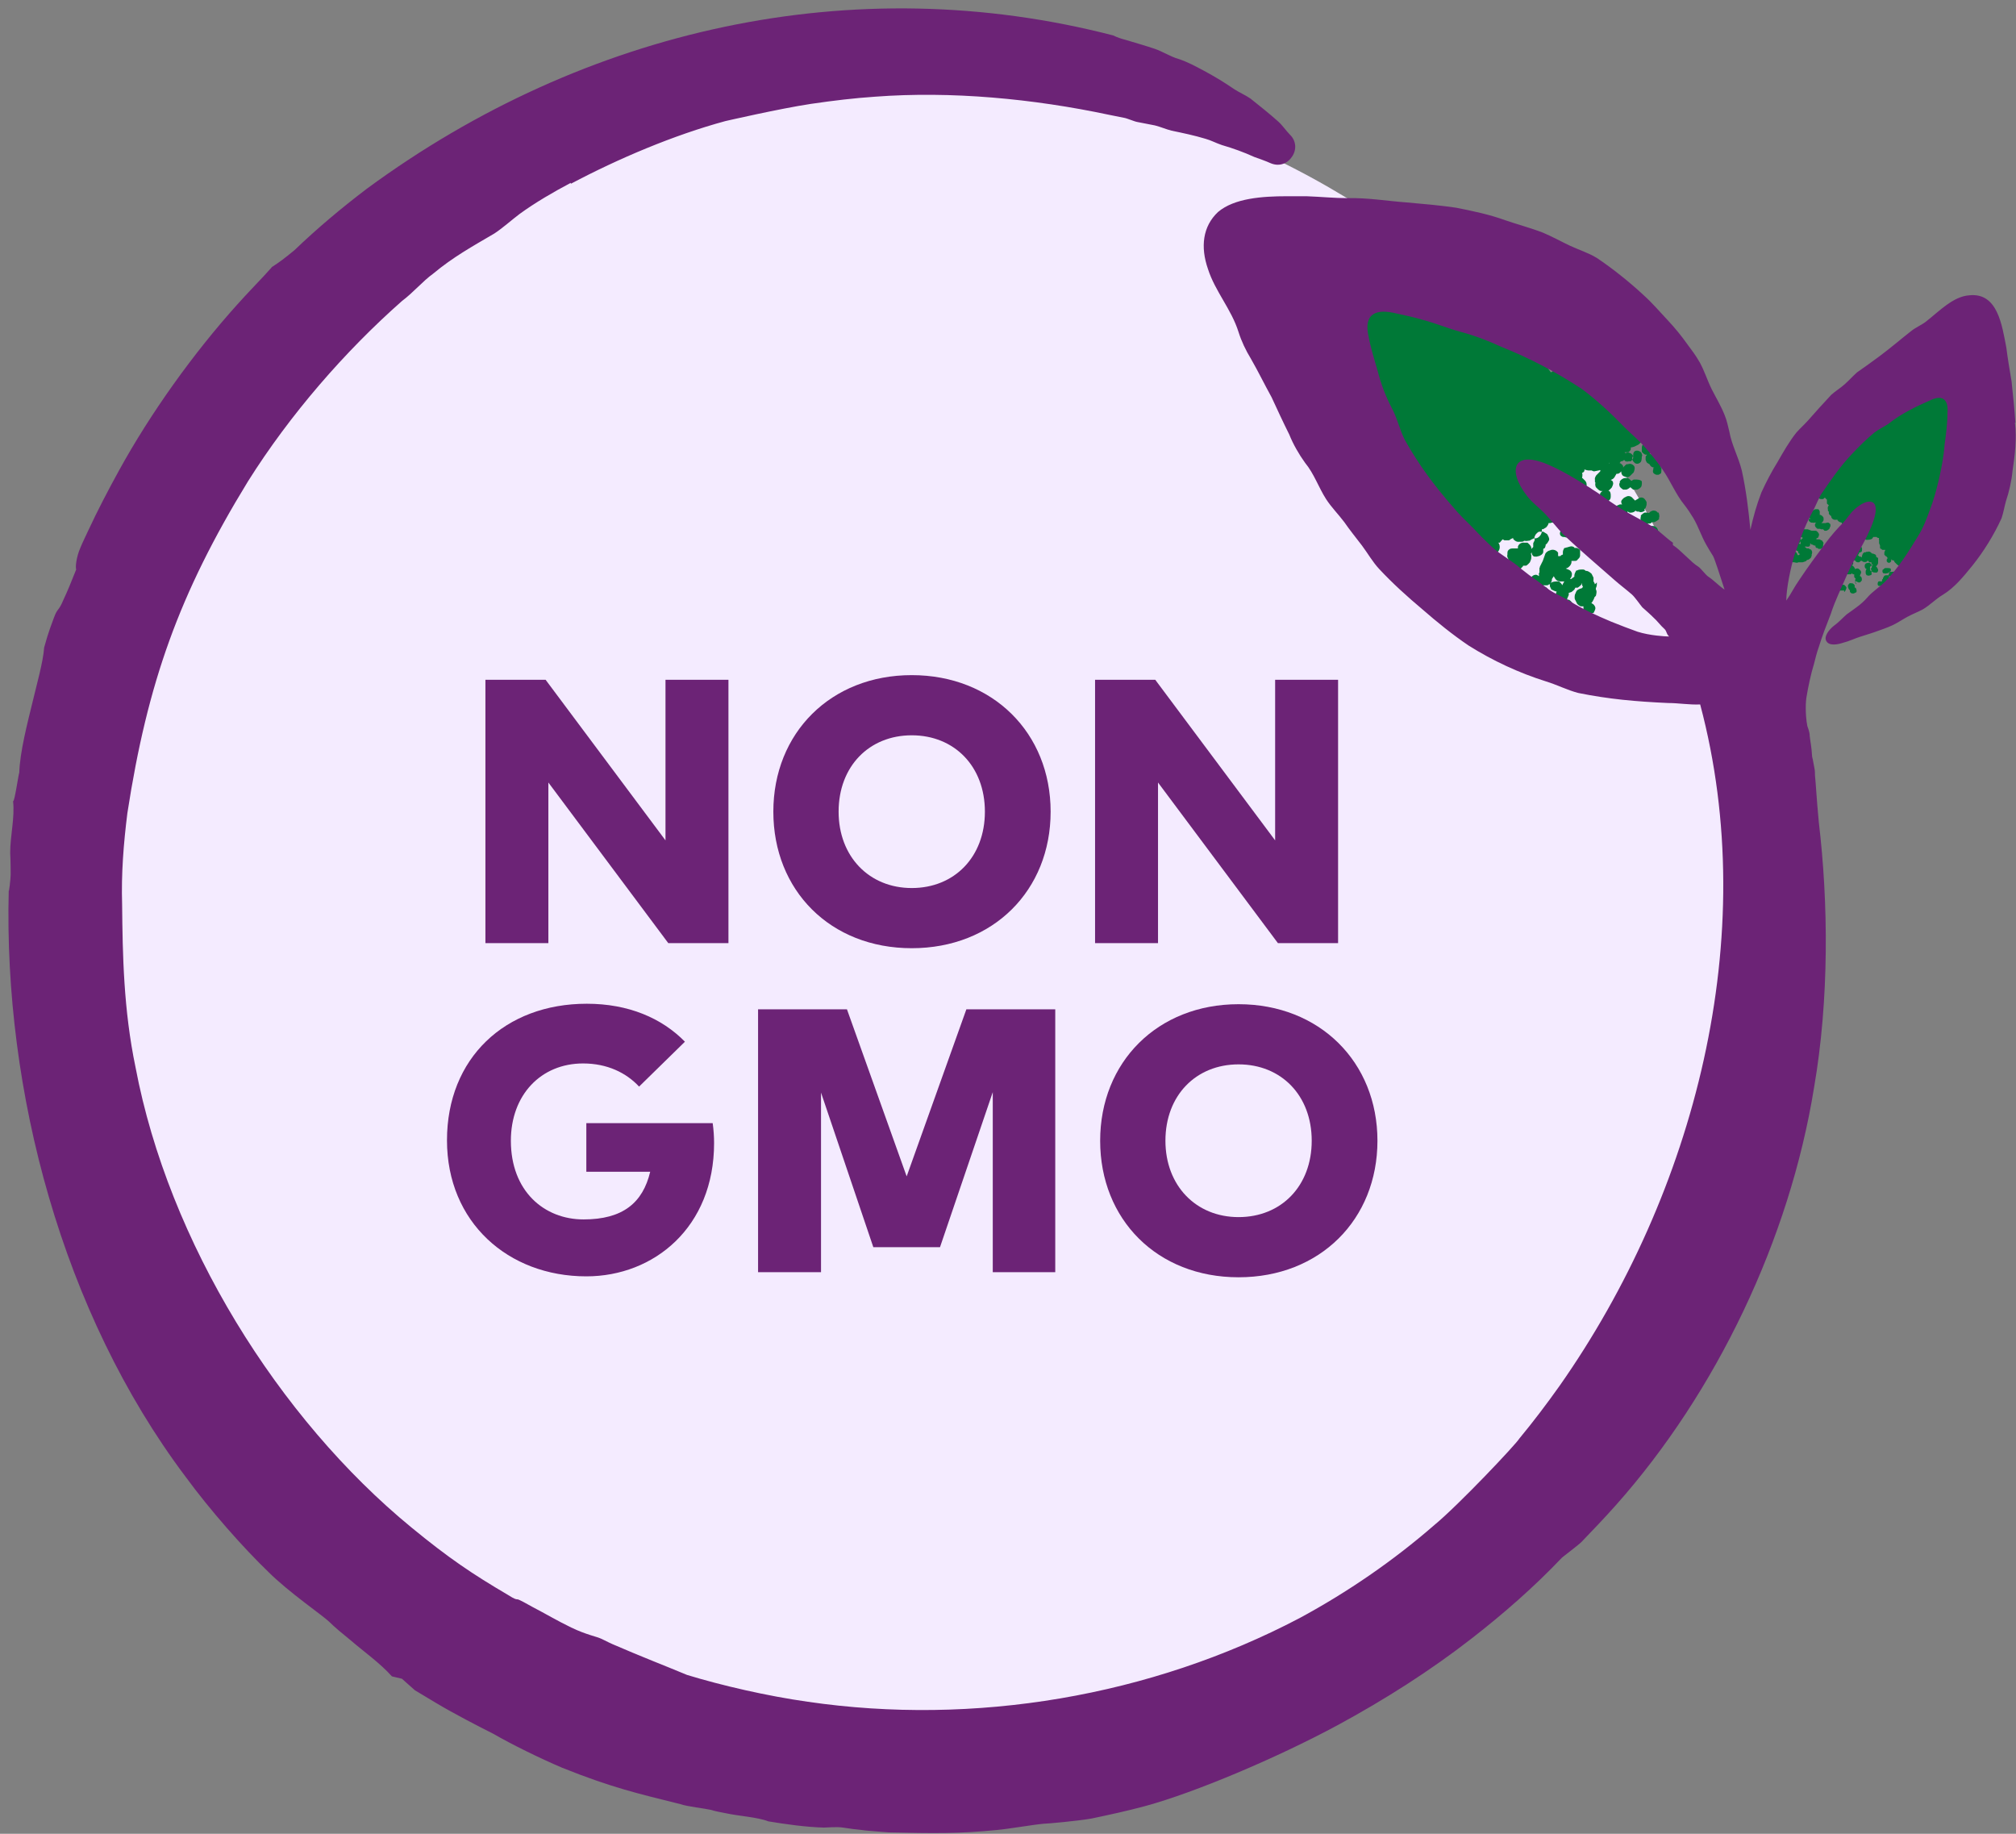 <?xml version="1.0" encoding="UTF-8"?> <svg xmlns="http://www.w3.org/2000/svg" width="221" height="201" viewBox="0 0 221 201" fill="none"><rect x="0" y="0" width="221" height="201" fill="#808080" stroke="none"/><path d="M191.779 100.187C191.779 150.908 150.668 191.978 100.013 191.978C49.359 191.978 8.195 150.856 8.195 100.187C8.195 49.518 49.306 8.343 99.961 8.343C150.616 8.343 191.727 49.466 191.727 100.134" fill="#F4EBFF"></path><path d="M79.855 103.373H73.258L60.114 85.769V103.373H53.213V74.507H59.81L72.953 92.111V74.507H79.855V103.373Z" fill="#6C2376"></path><path d="M115.173 88.965C115.173 97.59 108.88 103.931 99.949 103.931C91.018 103.931 84.776 97.59 84.776 88.965C84.776 80.341 91.069 74 99.949 74C108.83 74 115.173 80.341 115.173 88.965ZM91.931 88.965C91.931 93.886 95.281 97.336 99.949 97.336C104.618 97.336 107.967 93.937 107.967 88.965C107.967 83.994 104.618 80.595 99.949 80.595C95.281 80.595 91.931 83.994 91.931 88.965Z" fill="#6C2376"></path><path d="M146.685 103.373H140.088L126.945 85.769V103.373H120.044V74.507H126.641L139.784 92.111V74.507H146.685V103.373Z" fill="#6C2376"></path><path d="M74.982 114.28L70.059 119.099C68.639 117.577 66.558 116.563 63.919 116.563C59.301 116.563 56.003 120.012 56.003 125.035C56.003 130.564 59.657 133.659 63.97 133.659C68.283 133.659 70.466 131.832 71.277 128.434H64.275V123.107H78.128C78.23 123.868 78.28 124.578 78.28 125.288C78.28 134.521 71.683 139.899 64.275 139.899C55.699 139.899 49 133.963 49 124.984C49 116.005 55.343 110.018 64.325 110.018C68.892 110.018 72.546 111.591 75.083 114.178" fill="#6C2376"></path><path d="M115.68 139.442H108.83V119.708L103.045 136.703H95.737L90.003 119.759V139.442H83.102V110.627H92.845L99.391 128.941L105.937 110.627H115.68V139.442Z" fill="#6C2376"></path><path d="M151 125.035C151 133.659 144.708 140 135.776 140C126.845 140 120.603 133.659 120.603 125.035C120.603 116.41 126.896 110.069 135.776 110.069C144.657 110.069 151 116.41 151 125.035ZM127.758 125.035C127.758 129.955 131.108 133.405 135.776 133.405C140.445 133.405 143.794 130.006 143.794 125.035C143.794 120.063 140.445 116.664 135.776 116.664C131.108 116.664 127.758 120.063 127.758 125.035Z" fill="#6C2376"></path><path d="M164.406 60.953L164.301 60.795C164.301 60.795 164.197 60.638 164.092 60.586C164.301 60.428 164.406 60.218 164.406 59.956C164.406 59.799 164.354 59.589 164.249 59.484H164.406C164.406 59.484 164.616 59.222 164.721 59.117C164.773 59.117 164.878 59.222 164.931 59.222C165.036 59.222 165.193 59.222 165.298 59.222C165.403 59.222 165.507 59.222 165.56 59.117L165.77 59.012C165.77 59.012 165.822 59.012 165.875 58.96C165.875 58.96 165.875 59.012 165.875 59.065C166.032 59.274 166.294 59.432 166.556 59.379H166.661C166.661 59.379 166.714 59.379 166.766 59.379C166.871 59.379 166.976 59.379 167.081 59.274C167.185 59.274 167.343 59.327 167.5 59.274C167.605 59.274 167.71 59.274 167.815 59.169L168.024 59.065C168.024 59.065 168.077 59.065 168.129 59.012H168.287C168.654 59.012 168.968 58.645 169.021 58.278V58.016C169.021 58.016 169.178 58.016 169.231 57.963L169.493 57.806C169.493 57.806 169.755 57.543 169.755 57.334C169.755 57.334 169.807 57.334 169.86 57.334C169.965 57.334 170.017 57.334 170.07 57.281H170.174C170.174 57.281 170.332 57.281 170.384 57.334C170.489 57.334 170.541 57.334 170.646 57.334C170.699 57.334 170.751 57.334 170.804 57.281L171.118 57.124C171.118 57.124 171.276 57.176 171.328 57.229C171.38 57.229 171.433 57.229 171.485 57.229C171.643 57.229 171.748 57.176 171.852 57.071L172.01 56.914C172.01 56.914 172.115 56.809 172.167 56.704C172.167 56.704 172.219 56.757 172.272 56.809C172.377 56.914 172.534 56.966 172.744 56.914H172.849L172.639 57.124L172.219 57.491C172.219 57.491 172.167 57.543 172.115 57.596L171.905 57.911H171.748C171.748 57.911 171.38 57.911 171.276 57.963L171.118 58.12C171.118 58.12 170.961 58.383 171.013 58.54C171.013 58.697 171.171 58.802 171.328 58.855H171.485C171.485 58.855 171.643 58.907 171.695 58.907C171.8 58.907 171.905 58.855 171.957 58.75C171.957 58.75 171.957 58.802 172.062 58.855L172.167 58.96C172.167 58.96 172.429 59.117 172.587 59.065H172.691C172.691 59.065 172.849 59.012 172.954 58.96L173.583 58.54C173.583 58.54 173.74 58.435 173.74 58.33L173.897 58.068C173.897 58.068 174.002 57.806 173.897 57.648L174.107 57.491C174.107 57.491 174.317 57.229 174.317 57.071V56.966C174.317 56.652 174.055 56.442 173.793 56.442H173.53C173.53 56.442 173.53 56.442 173.478 56.442C173.53 56.442 173.583 56.389 173.635 56.337C173.793 56.232 173.845 56.022 173.793 55.865V55.655C173.793 55.655 173.478 55.236 173.268 55.236C173.006 55.236 172.796 55.34 172.691 55.55C172.691 55.55 172.587 55.393 172.482 55.34C172.482 55.34 172.639 55.183 172.639 55.131L172.796 54.868C172.796 54.868 172.849 54.554 172.796 54.449H172.954C172.954 54.449 173.111 54.239 173.163 54.187C173.373 54.134 173.583 53.977 173.688 53.767L173.845 53.505C174.002 53.19 173.95 52.823 173.688 52.613C173.635 52.56 173.53 52.456 173.478 52.403C173.478 52.403 173.478 52.403 173.426 52.403C173.426 52.403 173.53 52.036 173.426 51.826C173.53 51.826 173.635 51.721 173.688 51.616V51.459C173.688 51.459 174.002 51.564 174.107 51.564H174.265H174.369C174.369 51.564 174.369 51.564 174.422 51.564H174.474C174.474 51.564 174.684 51.669 174.736 51.669L175.261 51.564C175.261 51.564 175.366 51.564 175.366 51.511C175.418 51.511 175.471 51.616 175.575 51.616C175.628 51.616 175.68 51.616 175.733 51.616C175.838 51.616 175.89 51.616 175.995 51.511L176.1 51.407C176.1 51.407 176.205 51.302 176.205 51.249L176.414 50.725C176.414 50.725 176.572 50.882 176.677 50.934H176.834C176.834 50.934 176.991 50.987 177.044 50.987H177.149H177.306C177.306 50.987 177.621 50.725 177.673 50.567C177.673 50.567 177.673 50.567 177.725 50.567C177.83 50.567 177.935 50.515 178.04 50.41C178.04 50.41 178.145 50.515 178.197 50.567C178.302 50.567 178.407 50.62 178.512 50.567C178.512 50.567 178.617 50.567 178.669 50.567H178.774C178.774 50.567 178.984 50.357 179.036 50.2C179.036 50.095 179.036 49.938 178.931 49.833L178.827 49.728C178.827 49.728 178.512 49.518 178.302 49.623C178.302 49.623 178.25 49.623 178.197 49.676C178.197 49.676 178.145 49.623 178.092 49.571C178.145 49.571 178.197 49.571 178.302 49.571C178.302 49.571 178.355 49.571 178.407 49.571H178.512C178.512 49.571 178.722 49.413 178.774 49.256C178.774 49.203 178.774 49.099 178.774 49.046C178.774 49.046 179.141 48.994 179.299 48.889L179.613 48.731C179.613 48.731 179.823 48.574 179.928 48.417L180.085 48.207L180.347 48.469C180.347 48.469 180.609 48.627 180.714 48.627C180.714 48.627 180.977 48.522 181.029 48.417L181.134 48.207C181.134 48.207 181.239 47.997 181.134 47.892V47.735C181.134 47.735 181.029 47.63 180.977 47.578L180.714 47.315C180.714 47.315 180.505 47.21 180.4 47.158C180.4 46.948 180.347 46.686 180.138 46.528L180.033 46.423C180.033 46.423 179.613 46.161 179.351 46.161C179.299 46.056 179.194 46.004 179.089 45.952C179.089 45.847 178.984 45.794 178.879 45.742H178.774C178.774 45.742 178.512 45.584 178.407 45.637H178.302C178.302 45.637 178.092 45.794 178.04 45.952C178.04 45.952 178.04 46.004 178.04 46.056C178.04 46.056 178.04 46.004 178.04 45.952C178.04 45.794 177.935 45.689 177.83 45.584C177.83 45.479 177.883 45.374 177.883 45.217C177.883 45.217 177.883 45.217 177.935 45.217H178.04C178.04 45.217 178.25 45.007 178.25 44.902H178.302C178.302 44.902 178.512 45.007 178.564 45.007C178.617 45.007 178.722 45.007 178.774 44.902L178.931 44.797C178.931 44.797 179.036 44.745 179.036 44.693C179.141 44.693 179.246 44.64 179.299 44.535C179.351 44.43 179.403 44.325 179.403 44.221V44.116C179.403 44.116 179.299 43.906 179.141 43.801H179.089C179.089 43.801 179.036 43.801 178.984 43.748C178.931 43.591 178.774 43.486 178.564 43.486H178.302C178.302 43.486 178.197 43.486 178.145 43.486H178.04C178.04 43.486 177.83 43.644 177.778 43.748C177.778 43.748 177.778 43.748 177.778 43.696C177.568 43.434 177.253 43.329 176.939 43.329H176.834C176.834 43.329 176.414 43.486 176.257 43.644L176.152 43.748C176.152 43.748 176.047 43.906 175.995 43.958H175.943L175.733 43.748C175.733 43.748 175.733 43.748 175.628 43.696H175.523V43.644C175.523 43.644 175.261 43.539 175.156 43.591C175.208 43.591 175.313 43.486 175.313 43.434H175.418C175.418 43.434 175.471 43.434 175.523 43.434C175.628 43.434 175.68 43.434 175.733 43.329C175.838 43.276 175.838 43.172 175.89 43.067C175.89 43.067 175.995 43.014 175.995 42.962L176.1 42.857C176.1 42.857 176.205 42.542 176.1 42.385C176.1 42.385 175.995 42.227 175.89 42.175C175.89 42.175 175.89 42.123 175.89 42.07H176.047C176.047 42.07 176.414 41.755 176.414 41.545V41.441C176.519 41.336 176.572 41.231 176.572 41.126V40.916C176.572 40.916 176.467 40.601 176.31 40.549C176.152 40.496 175.943 40.496 175.838 40.549H175.733V40.601C175.575 40.549 175.366 40.601 175.261 40.654C175.104 40.759 175.051 40.968 175.104 41.126V41.336C175.104 41.336 175.156 41.336 175.208 41.388C175.208 41.388 175.208 41.493 175.208 41.545V41.703C175.208 41.703 175.208 41.755 175.208 41.808C175.051 41.65 174.841 41.65 174.632 41.755L174.369 41.913C174.369 41.913 174.369 41.913 174.317 41.965C174.265 41.808 174.212 41.65 174.107 41.545C174.107 41.545 174.16 41.545 174.212 41.545C174.265 41.545 174.317 41.545 174.422 41.545C174.527 41.545 174.632 41.493 174.736 41.388L174.841 41.283C174.841 41.283 174.946 40.968 174.894 40.864V40.759C174.894 40.759 174.579 40.496 174.369 40.496C174.16 40.496 174.002 40.654 173.95 40.811V40.968C173.95 40.968 173.897 41.073 173.897 41.126V41.231C173.897 41.231 173.897 41.283 173.897 41.336C173.74 41.178 173.53 41.073 173.321 40.968C173.373 40.916 173.426 40.811 173.478 40.759V40.601C173.478 40.601 173.53 40.392 173.478 40.339V40.234C173.478 40.234 173.268 40.024 173.163 39.972C173.058 39.972 172.901 39.972 172.796 39.972H172.639C172.639 39.972 172.429 40.182 172.429 40.339C172.429 40.444 172.429 40.601 172.482 40.706L172.587 40.864C172.587 40.864 172.324 40.864 172.167 40.864C171.957 40.864 171.748 40.916 171.538 40.968C171.433 40.759 171.276 40.601 171.013 40.549C170.751 40.496 170.489 40.549 170.279 40.654L170.017 40.811L169.702 40.392L169.807 40.129C169.807 40.129 169.807 40.024 169.807 39.972C169.912 39.972 169.965 39.867 170.017 39.815L170.751 39.133C170.751 39.133 171.066 38.556 170.961 38.241L170.856 38.084C170.856 38.084 170.489 37.664 170.174 37.664C169.86 37.664 169.598 37.769 169.44 37.979L168.811 38.818C168.811 38.818 168.654 39.08 168.654 39.185C168.654 39.185 168.654 39.185 168.601 39.185H168.496C168.496 39.185 167.972 39.028 167.657 39.028C167.762 38.923 167.867 38.818 167.92 38.661L168.024 38.189C168.024 38.189 168.339 38.031 168.444 37.874L168.601 37.664C168.601 37.664 168.811 37.139 168.654 36.877L168.549 36.72C168.549 36.72 168.287 36.405 168.024 36.353C167.92 36.353 167.867 36.353 167.762 36.353C167.867 36.248 167.92 36.09 167.92 35.933V35.618C167.92 35.356 167.815 35.094 167.553 34.937C167.448 34.884 167.343 34.779 167.185 34.727C166.976 34.622 166.714 34.569 166.504 34.674C166.399 34.674 166.294 34.779 166.242 34.832C166.242 34.832 166.137 34.779 166.084 34.727C165.875 34.622 165.665 34.569 165.455 34.622H165.298C164.983 34.727 164.773 34.989 164.721 35.304C164.721 35.409 164.721 35.514 164.721 35.618C164.564 35.618 164.406 35.618 164.249 35.618C163.987 35.618 163.725 35.723 163.462 35.723C162.938 35.828 162.466 36.09 162.099 36.51C162.099 36.405 162.099 36.3 162.099 36.195C162.204 36.143 162.256 36.038 162.309 35.986C162.414 35.986 162.466 35.986 162.571 35.986C162.728 35.986 162.886 35.881 163.043 35.776L163.253 35.566C163.253 35.566 163.567 35.094 163.515 34.832V34.569C163.515 34.569 163.253 34.15 163.043 34.045C162.833 33.94 162.623 33.94 162.361 34.045L162.099 34.15C162.099 34.15 162.099 34.097 162.047 34.045C161.889 33.835 161.68 33.73 161.47 33.73H160.683C160.683 33.73 160.159 33.73 160.002 33.888C159.739 33.888 159.477 33.888 159.215 33.888C159.215 33.73 159.11 33.625 159.005 33.52C159.11 33.363 159.215 33.206 159.215 33.048C159.215 33.048 159.267 32.996 159.267 32.943L160.106 32.052C160.106 32.052 160.316 31.737 160.316 31.527V31.317C160.316 31.055 160.211 30.793 160.002 30.688C159.792 30.583 159.582 30.53 159.372 30.583C159.372 30.583 159.372 30.478 159.372 30.426V30.321C159.372 30.321 159.11 29.954 158.9 29.849C158.795 29.796 158.638 29.744 158.533 29.691C158.114 29.534 157.642 29.691 157.485 30.058L157.38 30.216C157.38 30.216 157.327 30.478 157.327 30.583H157.17C157.17 30.583 156.698 30.583 156.488 30.793C156.331 30.583 156.069 30.426 155.807 30.426H155.177C155.177 30.426 155.072 30.426 154.968 30.426C154.968 30.426 154.968 30.426 154.968 30.373C154.968 30.373 154.915 30.268 154.863 30.216C154.863 30.216 154.863 30.216 154.863 30.163V30.006C154.863 30.006 154.6 29.691 154.443 29.639C154.443 29.586 154.443 29.534 154.443 29.482L154.653 29.586C154.653 29.586 154.968 29.691 155.177 29.691C155.23 29.691 155.335 29.691 155.387 29.639H155.597C155.964 29.429 156.121 29.114 156.121 28.747C156.121 28.642 156.121 28.537 156.121 28.485C156.121 28.223 155.964 28.013 155.754 27.855C155.544 27.751 155.282 27.698 155.02 27.803L154.653 27.96C154.653 27.96 154.338 28.17 154.233 28.328V28.433C154.233 28.433 154.076 28.8 154.076 28.957C153.971 28.957 153.866 28.904 153.761 28.904H153.132C153.132 28.904 152.818 28.904 152.66 29.062C152.66 29.062 152.555 29.009 152.555 28.957C152.608 28.957 152.66 28.957 152.765 28.957C152.922 28.957 153.027 28.904 153.132 28.8L153.604 28.433C153.604 28.433 153.971 27.96 153.919 27.646L153.814 27.069C153.761 26.754 153.499 26.544 153.185 26.492L152.765 26.387C152.765 26.387 152.608 26.23 152.503 26.177C152.188 26.02 151.821 26.072 151.559 26.334L151.402 26.492C151.402 26.492 151.244 26.649 151.244 26.754L150.982 26.859C150.982 26.859 150.563 27.121 150.51 27.331C150.248 27.331 149.986 27.488 149.829 27.751L149.514 28.38C149.514 28.38 149.409 28.642 149.409 28.8V29.009C149.409 29.009 149.462 29.167 149.514 29.219C149.514 29.219 149.304 29.377 149.199 29.482C149.147 29.429 149.094 29.324 148.99 29.272L148.832 29.167C148.832 29.167 148.78 29.167 148.727 29.114L148.832 28.957C148.832 28.957 149.042 28.38 148.885 28.118C148.885 28.118 148.885 28.065 148.832 28.013V27.803C148.832 27.803 149.252 27.646 149.357 27.488C149.514 27.279 149.566 27.016 149.462 26.806L149.304 26.387C149.199 26.072 148.937 25.862 148.623 25.862H148.413C148.413 25.862 148.36 25.862 148.308 25.862C148.308 25.862 148.308 25.757 148.308 25.705C148.308 25.443 148.151 25.233 147.941 25.076C147.731 24.918 147.469 24.918 147.207 25.023L146.84 25.18C146.84 25.18 146.525 25.39 146.42 25.548V25.652C146.42 25.652 146.263 26.02 146.263 26.177C146.158 26.177 146.053 26.125 145.948 26.125H145.319C145.319 26.125 144.952 26.177 144.795 26.282C144.48 26.177 144.165 26.282 143.956 26.492C143.746 26.701 143.641 27.016 143.746 27.279L144.061 28.17C144.061 28.17 144.008 28.642 144.061 28.8C144.165 29.009 144.375 29.114 144.637 29.167C144.375 29.272 144.218 29.429 144.165 29.691L144.008 30.216C144.008 30.216 144.008 30.373 144.008 30.478C144.008 30.478 143.956 30.478 143.903 30.426C143.589 30.268 143.221 30.321 142.959 30.583L142.802 30.74C142.802 30.74 142.645 30.898 142.645 31.003L142.382 31.108C142.382 31.108 141.963 31.37 141.858 31.632C141.806 31.842 141.858 32.104 141.963 32.314L142.173 32.576C142.173 32.576 142.645 32.943 142.959 32.891C143.012 32.891 143.064 32.891 143.117 32.891H143.274L143.379 32.943C143.484 33.101 143.693 33.258 143.903 33.258C144.008 33.258 144.06 33.258 144.165 33.258C144.323 33.258 144.428 33.206 144.532 33.101L145.004 32.733C145.004 32.733 145.162 32.576 145.214 32.524H145.319C145.319 32.524 145.476 32.524 145.529 32.524C145.634 32.524 145.739 32.524 145.791 32.419C145.739 32.471 145.686 32.524 145.634 32.629V32.733C145.634 32.733 145.476 33.101 145.476 33.258C145.371 33.258 145.267 33.206 145.162 33.206H144.532C144.532 33.206 144.165 33.258 144.008 33.363C144.008 33.363 143.484 33.363 143.274 33.468H142.959C142.959 33.468 142.959 33.468 142.907 33.468C142.802 33.468 142.645 33.468 142.54 33.468L142.12 33.573C142.12 33.573 142.068 33.573 142.015 33.573C142.015 33.573 141.753 33.363 141.596 33.363C141.543 33.153 141.386 32.996 141.124 32.891L140.495 32.681C140.18 32.576 139.865 32.681 139.603 32.891L139.446 33.048C139.446 33.048 139.131 33.573 139.236 33.888V34.045C139.236 34.045 139.551 34.412 139.761 34.464C139.498 34.674 139.394 35.041 139.498 35.356C139.656 35.671 139.97 35.881 140.337 35.828L141.019 35.723C141.019 35.723 141.491 35.566 141.596 35.356C141.596 35.356 141.596 35.304 141.596 35.251C141.648 35.251 141.701 35.304 141.753 35.356C141.911 35.409 142.015 35.409 142.173 35.409C142.225 35.409 142.33 35.409 142.382 35.356H142.592H143.012C142.959 35.566 143.012 35.776 143.064 35.933C142.959 35.933 142.854 35.933 142.802 35.986L142.54 36.09C142.54 36.09 142.278 36.248 142.225 36.353C142.12 36.248 141.963 36.195 141.806 36.195H141.596C141.596 36.195 141.281 36.195 141.176 36.3L140.6 36.667C140.285 36.877 140.128 37.244 140.233 37.612C140.39 37.979 140.704 38.136 141.124 38.084L141.911 37.926C141.911 37.926 142.173 37.821 142.225 37.769C142.225 37.769 141.963 37.979 141.858 38.136C141.753 38.346 141.753 38.608 141.858 38.87L141.963 39.08C141.963 39.08 142.33 39.5 142.592 39.5H142.959C142.959 39.5 143.117 39.5 143.169 39.5C143.274 39.5 143.431 39.447 143.536 39.395C143.589 39.395 143.641 39.395 143.746 39.395H144.375C144.375 39.395 144.532 39.447 144.585 39.447C144.795 39.447 145.057 39.29 145.162 39.08L145.267 38.923C145.267 38.923 145.319 39.133 145.424 39.185C145.529 39.29 145.634 39.343 145.739 39.395C145.739 39.395 145.739 39.447 145.791 39.5C145.634 39.5 145.424 39.5 145.267 39.605H145.162L145.057 39.762C145.057 39.762 145.004 39.71 144.952 39.657C144.69 39.5 144.375 39.5 144.165 39.657L143.798 39.815C143.379 40.024 143.221 40.496 143.431 40.864L143.536 41.021C143.536 41.021 143.798 41.336 144.008 41.388C144.113 41.388 144.27 41.388 144.375 41.388C144.48 41.388 144.532 41.388 144.637 41.283L144.9 41.178C145.004 41.283 145.109 41.336 145.214 41.388C144.952 41.545 144.742 41.808 144.742 42.07V42.437V42.542C144.428 42.752 144.27 43.067 144.323 43.434V43.591C144.323 43.591 144.113 43.591 143.956 43.696L143.798 43.801C143.431 44.011 143.274 44.483 143.484 44.85C143.536 44.955 143.589 45.112 143.693 45.217C143.798 45.374 144.008 45.532 144.218 45.584H144.375C144.375 45.584 144.48 45.584 144.532 45.584C144.532 45.794 144.532 46.004 144.69 46.214C144.847 46.423 145.109 46.528 145.424 46.476H145.634C145.843 46.476 146.001 46.371 146.158 46.214L146.997 45.322C146.997 45.322 146.997 45.27 147.049 45.217C147.364 45.217 147.626 44.955 147.731 44.693V44.588C147.888 44.273 147.731 43.958 147.521 43.748L147.049 43.381C147.049 43.381 146.84 43.276 146.682 43.224C146.682 43.224 146.735 43.224 146.787 43.172L146.892 43.067C146.892 43.067 147.207 43.172 147.417 43.172C147.417 43.172 147.469 43.172 147.521 43.172C147.574 43.224 147.679 43.329 147.784 43.381L148.255 43.591C148.255 43.591 148.413 43.591 148.465 43.644C148.465 43.644 148.57 44.116 148.78 44.221C148.937 44.378 149.199 44.43 149.409 44.378C149.514 44.378 149.619 44.378 149.724 44.273L149.881 44.168C149.881 44.168 149.881 44.168 149.933 44.116C149.933 44.273 149.986 44.378 150.091 44.483C150.091 44.483 150.091 44.483 150.143 44.535C149.934 44.483 149.671 44.535 149.462 44.64L149.199 44.797C149.199 44.797 148.832 45.165 148.832 45.427H148.727L148.151 45.637C147.784 45.794 147.626 46.161 147.679 46.528L147.836 47.263C147.836 47.263 148.046 47.682 148.255 47.787H148.36V48.05C148.36 48.05 148.256 48.469 148.36 48.679C148.465 48.836 148.675 48.994 148.937 48.994H149.199C149.199 48.994 149.357 48.994 149.409 48.994C149.619 48.994 149.829 48.889 149.933 48.731L150.143 48.522C150.143 48.522 150.353 48.05 150.301 47.84C150.405 47.787 150.458 47.682 150.51 47.63C150.615 47.63 150.72 47.63 150.825 47.63C150.877 47.63 150.982 47.63 151.035 47.63L151.297 47.525C151.297 47.525 151.297 47.578 151.349 47.63C151.402 47.735 151.454 47.84 151.559 47.997C151.611 48.102 151.716 48.207 151.821 48.259C151.769 48.259 151.716 48.364 151.664 48.417L151.559 48.574C151.559 48.574 151.454 48.889 151.454 49.046V49.623C151.559 49.938 151.821 50.2 152.136 50.305H152.293C151.926 50.462 151.664 50.83 151.716 51.197V51.407C151.716 51.407 151.821 51.669 151.926 51.826C151.926 51.826 151.926 51.931 151.874 51.983H151.769C151.769 51.983 151.454 52.141 151.349 52.298C151.349 52.246 151.349 52.141 151.297 52.088V51.931C151.297 51.931 151.14 51.774 151.087 51.721C151.035 51.564 150.93 51.459 150.772 51.407C150.825 51.144 150.772 50.882 150.668 50.725L150.563 50.567C150.563 50.567 150.038 50.2 149.724 50.252C149.409 50.305 149.147 50.567 149.094 50.882V50.987C149.094 50.987 149.095 51.407 149.199 51.616L149.304 51.721C149.252 51.774 149.199 51.879 149.147 51.983C149.095 52.193 149.147 52.456 149.252 52.613C149.357 52.718 149.409 52.823 149.514 52.928C149.671 53.137 149.933 53.242 150.248 53.19H150.615C150.773 53.19 150.93 53.085 151.035 52.98C151.035 53.032 151.035 53.137 151.035 53.19C151.087 53.4 151.244 53.557 151.507 53.662H151.716C151.716 53.662 151.979 53.819 152.136 53.767C152.293 53.767 152.398 53.714 152.555 53.609L152.765 53.452C152.765 53.452 153.027 53.19 153.027 53.032L153.499 52.875C153.499 52.875 153.604 52.875 153.657 52.823C153.866 52.98 154.076 53.137 154.286 53.242C154.286 53.242 154.286 53.242 154.233 53.295L154.128 53.505C154.128 53.505 154.128 53.505 154.128 53.557C153.971 53.557 153.866 53.662 153.761 53.714L152.922 54.396C152.922 54.396 152.608 54.868 152.66 55.131C152.66 55.393 152.922 55.603 153.185 55.708H153.394C153.394 55.708 153.657 55.812 153.761 55.812C153.971 55.812 154.181 55.708 154.286 55.55L154.915 54.816C154.915 54.816 155.02 54.658 155.02 54.606C155.072 54.606 155.125 54.606 155.177 54.606L155.439 54.501C155.439 54.501 155.702 54.344 155.807 54.187L155.964 53.924C155.964 53.924 155.964 53.924 155.964 53.872H156.016C156.016 53.872 156.016 53.924 156.016 53.977C156.016 54.239 156.278 54.449 156.541 54.554C156.541 54.554 156.488 54.921 156.541 55.078C156.646 55.288 156.803 55.445 157.013 55.498C157.117 55.603 157.17 55.708 157.275 55.812C157.275 55.812 157.275 55.812 157.327 55.865C157.013 55.865 156.75 56.075 156.646 56.337V56.442C156.646 56.442 156.541 56.442 156.488 56.494L156.331 56.652C156.331 56.652 156.121 56.966 156.121 57.176V57.281C156.121 57.543 156.278 57.806 156.541 57.963C156.698 58.068 156.908 58.068 157.065 58.068C157.17 58.068 157.275 58.068 157.38 57.963L157.642 57.806C157.642 57.806 157.694 57.806 157.747 57.753C157.799 57.753 157.904 57.858 157.956 57.858C158.061 57.858 158.166 57.858 158.271 57.858C158.376 57.858 158.533 57.806 158.586 57.701C158.691 57.858 158.848 57.911 159.058 57.963C159.163 57.963 159.215 57.963 159.32 57.963C159.53 57.963 159.687 57.858 159.844 57.701L159.949 57.596C159.949 57.596 160.054 57.753 160.159 57.753C160.264 57.806 160.421 57.858 160.526 57.858L160.159 58.225C160.159 58.225 160.054 58.33 160.002 58.383L159.739 58.802C159.739 58.802 159.687 58.802 159.634 58.802C159.425 58.75 159.215 58.75 159.005 58.802L158.795 58.907C158.376 59.065 158.219 59.484 158.376 59.904V60.114C158.376 60.114 158.691 60.481 158.848 60.533C158.795 60.638 158.743 60.743 158.743 60.848V61.163C158.638 61.53 158.848 61.844 159.163 62.002C159.32 62.054 159.425 62.054 159.582 62.002C159.792 62.002 160.002 61.897 160.106 61.74L160.264 61.582C160.264 61.582 160.526 61.058 160.369 60.795L160.264 60.586C160.264 60.586 160.106 60.323 159.949 60.218C159.949 60.218 160.369 60.428 160.578 60.376H160.736C160.736 60.376 160.998 60.271 161.103 60.218C161.103 60.218 161.26 60.533 161.47 60.586C161.47 60.586 161.627 60.691 161.68 60.743H161.784C161.784 60.743 161.68 60.9 161.68 60.953L161.522 61.32C161.522 61.32 161.417 61.844 161.575 62.054C161.732 62.264 161.994 62.421 162.256 62.421H162.571H162.676C162.833 62.421 162.99 62.369 163.095 62.264L163.41 62.002C163.672 61.792 163.777 61.372 163.62 61.058M179.98 49.99C179.98 49.99 179.98 50.043 179.98 50.095C179.98 50.095 179.98 50.462 179.875 50.62L179.77 50.725C179.77 50.725 179.613 50.83 179.508 50.83C179.508 50.83 179.508 50.83 179.456 50.83C179.351 50.83 179.194 50.777 179.141 50.672L179.036 50.567C179.036 50.567 178.879 50.357 178.931 50.2C178.931 50.095 178.984 50.043 179.036 49.99V49.833C179.036 49.623 179.141 49.466 179.299 49.413C179.508 49.361 179.666 49.413 179.823 49.518L179.928 49.623C179.928 49.623 180.033 49.833 180.033 49.99M166.923 62.107L166.556 62.474C166.556 62.474 166.346 62.631 166.189 62.631C166.189 62.631 166.189 62.631 166.137 62.631C165.979 62.631 165.875 62.631 165.77 62.474L165.56 62.684C165.56 62.684 165.507 62.684 165.455 62.736C165.56 63.051 165.403 63.418 165.088 63.628L164.878 63.733C164.878 63.733 164.668 63.838 164.564 63.838C164.354 63.838 164.144 63.838 163.987 63.733H163.934C163.934 63.733 163.62 63.366 163.567 63.208C163.567 62.998 163.567 62.789 163.725 62.631L163.882 62.421C163.882 62.421 164.197 62.107 164.406 62.107C164.406 62.107 164.406 62.107 164.406 62.054V61.897C164.406 61.897 164.668 61.635 164.826 61.582C164.983 61.53 165.14 61.53 165.298 61.582H165.35C165.35 61.582 165.35 61.582 165.35 61.477V61.267C165.245 61.11 165.193 60.953 165.245 60.795C165.245 60.638 165.245 60.481 165.298 60.376C165.403 60.218 165.56 60.114 165.77 60.114H166.137C166.137 60.114 166.294 60.114 166.399 60.114V59.904C166.504 59.589 166.818 59.432 167.133 59.484H167.448C167.448 59.484 167.867 59.799 167.867 60.061V60.218C167.867 60.218 167.867 60.166 167.92 60.114L168.077 59.956C168.077 59.956 168.077 59.851 168.077 59.799V59.537C168.077 59.537 168.182 59.327 168.234 59.222V59.117C168.234 59.117 168.182 58.907 168.234 58.802L168.339 58.592C168.339 58.592 168.549 58.33 168.706 58.278C168.863 58.278 169.073 58.278 169.178 58.278L169.598 58.54C169.598 58.54 169.912 59.012 169.807 59.222L169.65 59.484C169.65 59.484 169.545 59.642 169.44 59.694C169.44 59.799 169.44 59.851 169.388 59.956C169.388 60.061 169.283 60.114 169.178 60.166C169.178 60.271 169.178 60.376 169.178 60.481C169.178 60.638 169.021 60.795 168.916 60.848L168.706 60.953C168.706 60.953 168.601 60.953 168.496 61.005C168.392 61.005 168.339 61.005 168.234 61.005C168.077 61.005 167.972 60.848 167.92 60.691V60.586C167.92 60.586 167.92 60.586 167.867 60.586C167.867 60.586 167.867 60.691 167.815 60.691C167.815 60.691 167.815 60.795 167.867 60.795V61.005C167.867 61.005 167.867 61.267 167.815 61.372L167.71 61.635C167.71 61.635 167.448 61.949 167.29 62.002C167.29 62.002 167.081 62.002 166.976 62.002M174.841 64.047C174.841 64.047 174.789 63.838 174.684 63.733C174.684 63.733 174.684 63.418 174.684 63.313L174.474 62.894C174.474 62.894 174.107 62.526 173.845 62.579C173.74 62.474 173.635 62.421 173.53 62.421H173.373C173.373 62.421 173.006 62.421 172.901 62.526H172.796C172.796 62.526 172.587 62.894 172.587 63.051C172.587 63.103 172.587 63.156 172.587 63.208L172.219 63.471C172.219 63.471 172.167 63.471 172.115 63.471L172.272 63.208C172.272 63.208 172.377 62.894 172.272 62.736C172.219 62.579 172.062 62.474 171.905 62.421L171.643 62.316C171.643 62.316 171.852 62.264 171.957 62.159L172.115 62.002C172.115 62.002 172.272 61.792 172.272 61.635V61.477C172.272 61.477 172.324 61.477 172.377 61.477H172.482H172.587C172.587 61.477 172.639 61.477 172.691 61.477C172.796 61.477 172.901 61.425 172.954 61.32L173.111 61.163C173.111 61.163 173.216 61.005 173.216 60.9V60.743C173.216 60.743 173.216 60.743 173.216 60.691C173.216 60.586 173.216 60.481 173.216 60.376V60.271C173.216 60.271 172.954 60.061 172.849 60.061H172.744C172.744 60.061 172.639 60.061 172.587 60.061C172.587 60.061 172.587 60.061 172.587 60.009C172.482 59.904 172.272 59.851 172.115 59.904L171.748 60.009C171.748 60.009 171.643 60.009 171.59 60.061H171.485C171.485 60.061 171.328 60.323 171.328 60.481V60.795C171.328 60.795 171.223 60.795 171.171 60.848C171.171 60.848 171.066 60.9 171.066 60.953C171.066 60.953 171.013 60.953 170.961 60.953H170.804V61.005C170.804 60.9 170.804 60.795 170.804 60.691V60.586C170.646 60.323 170.332 60.218 170.07 60.271L169.755 60.376C169.755 60.376 169.44 60.533 169.388 60.743L169.126 61.477L168.811 62.107C168.811 62.107 168.811 62.212 168.759 62.264V62.736C168.759 62.736 168.654 62.894 168.706 62.946V63.156C168.706 63.156 168.496 62.998 168.392 62.998C168.234 62.998 168.077 63.051 167.972 63.156L167.815 63.313C167.815 63.313 167.605 63.628 167.657 63.785C167.553 63.943 167.553 64.152 167.657 64.362V64.467C167.657 64.467 168.077 64.782 168.339 64.782C168.339 64.782 168.392 64.782 168.444 64.782C168.444 64.782 168.444 64.887 168.444 64.939L168.549 65.254C168.549 65.254 168.863 65.674 169.126 65.674C169.126 65.674 169.178 65.674 169.231 65.674C169.44 65.674 169.65 65.516 169.755 65.306V65.149C169.755 65.149 169.86 64.729 169.702 64.572L169.545 64.415C169.545 64.415 169.335 64.257 169.178 64.257C169.178 64.257 169.178 64.205 169.178 64.152H169.335C169.335 64.152 169.44 64.152 169.545 64.152C169.65 64.152 169.702 64.152 169.807 64.047H169.912C169.912 64.047 170.122 63.733 170.122 63.575C170.122 63.575 170.122 63.523 170.122 63.471L170.332 63.156C170.332 63.156 170.541 63.628 170.804 63.68C170.856 63.68 170.961 63.733 171.013 63.733H171.485C171.485 63.733 171.276 64.047 171.276 64.152C171.276 64.152 171.066 63.785 170.856 63.733H170.594C170.594 63.733 170.174 63.733 170.017 63.89C169.86 64.047 169.86 64.31 170.017 64.467V64.572C170.017 64.572 170.437 64.834 170.646 64.834C170.646 64.834 170.541 65.097 170.541 65.201V65.516C170.541 65.516 170.804 65.936 171.013 65.988H171.118C171.118 65.988 171.066 66.145 171.013 66.198L170.909 66.67C170.909 66.67 170.909 66.827 170.909 66.932V67.142C170.909 67.142 171.118 67.404 171.223 67.457L171.485 67.562C171.485 67.562 171.695 67.614 171.852 67.614C171.905 67.614 171.957 67.614 172.01 67.562C172.167 67.509 172.272 67.352 172.324 67.142L172.429 66.67C172.429 66.67 172.429 66.46 172.429 66.355L172.324 66.041C172.324 66.041 172.115 65.726 171.905 65.726H171.8C171.8 65.726 171.8 65.674 171.8 65.621L171.957 65.254C171.957 65.254 172.01 65.097 171.957 64.992L172.272 64.887C172.272 64.887 172.482 64.729 172.587 64.624L172.691 64.415H172.954C172.954 64.415 173.268 64.205 173.373 64.047V63.89C173.373 63.89 173.426 63.995 173.426 64.047C173.426 64.152 173.478 64.257 173.53 64.31L173.426 64.467C173.426 64.467 172.901 64.572 172.796 64.834L172.639 65.201C172.639 65.201 172.587 65.516 172.639 65.674L172.901 66.198C172.901 66.198 173.163 66.46 173.321 66.46H173.426C173.426 66.46 173.53 66.46 173.583 66.46C173.583 66.565 173.583 66.618 173.583 66.722V66.932C173.583 66.932 173.845 67.247 174.002 67.299C174.107 67.299 174.16 67.299 174.265 67.299C174.369 67.299 174.474 67.247 174.579 67.195H174.684C174.684 67.195 174.894 66.827 174.894 66.67C174.894 66.513 174.789 66.355 174.684 66.25L174.527 66.145C174.527 66.145 174.422 66.093 174.369 66.093H174.474C174.474 66.093 174.684 65.778 174.736 65.621C174.736 65.621 174.789 65.516 174.789 65.464L174.946 65.306C174.946 65.306 175.104 64.782 174.946 64.624C174.946 64.624 174.946 64.519 174.946 64.467C174.999 64.362 175.051 64.205 175.051 64.047V63.838L174.841 64.047ZM179.98 52.77C179.98 52.77 180.033 53.242 179.875 53.4L179.77 53.505C179.77 53.505 179.561 53.662 179.456 53.662C179.351 53.662 179.299 53.662 179.194 53.662H179.036C179.036 53.662 178.827 53.505 178.722 53.4C178.617 53.505 178.46 53.609 178.302 53.662C178.25 53.662 178.145 53.662 178.092 53.662H177.935C177.935 53.662 177.673 53.505 177.568 53.347C177.516 53.19 177.463 53.032 177.568 52.928V52.77C177.725 52.508 178.04 52.351 178.302 52.403H178.46C178.46 52.403 178.722 52.56 178.827 52.718C178.931 52.665 178.984 52.613 179.089 52.56H179.351C179.351 52.56 179.875 52.56 179.98 52.77ZM181.868 58.225V58.487C181.868 58.487 181.816 58.802 181.711 58.907C181.711 58.907 181.658 58.907 181.606 58.96C181.606 58.96 181.711 59.169 181.658 59.327V59.432C181.658 59.432 181.501 59.694 181.396 59.746C181.396 59.746 181.291 59.746 181.239 59.746C181.134 59.746 181.081 59.746 180.977 59.746H180.819C180.819 59.746 180.609 59.537 180.557 59.432C180.557 59.327 180.557 59.169 180.557 59.065L180.662 58.907C180.662 58.907 180.662 58.907 180.609 58.855L180.505 58.75C180.505 58.75 180.347 58.33 180.452 58.12V57.963C180.452 57.963 180.872 57.648 181.081 57.648H181.186C181.501 57.648 181.763 57.911 181.763 58.225M182.078 49.938C182.078 49.938 182.235 50.148 182.235 50.252V50.672C182.235 50.672 182.235 50.934 182.13 51.039C182.13 51.039 182.078 51.144 182.025 51.144C182.025 51.144 182.078 51.249 182.13 51.302V51.459C182.13 51.459 182.13 51.774 182.078 51.879C182.025 51.931 181.92 51.983 181.816 52.036C181.816 52.036 181.711 52.036 181.658 52.036H181.553C181.553 52.036 181.291 51.931 181.239 51.826C181.186 51.721 181.186 51.564 181.239 51.459V51.302L181.344 51.249H181.291C181.291 51.249 181.029 51.197 180.977 51.092L180.872 50.987C180.872 50.987 180.872 50.934 180.819 50.882L180.557 50.725C180.557 50.725 180.347 50.462 180.4 50.252V50.043C180.4 50.043 180.505 49.885 180.557 49.833C180.557 49.833 180.505 49.833 180.452 49.833H180.347C180.347 49.833 179.98 49.623 179.98 49.466V49.099C179.98 49.099 179.98 48.731 180.19 48.679C180.19 48.574 180.242 48.522 180.347 48.469L180.452 48.364C180.452 48.364 180.662 48.259 180.819 48.259H180.924C180.924 48.259 181.186 48.364 181.239 48.469C181.239 48.469 181.239 48.522 181.239 48.574C181.239 48.574 181.239 48.574 181.291 48.574H181.711C181.711 48.574 182.13 48.836 182.078 49.046V49.151C182.078 49.151 181.973 49.518 181.763 49.571H181.553C181.553 49.571 181.501 49.676 181.448 49.676C181.344 49.676 181.239 49.676 181.134 49.623L180.977 49.518C180.977 49.518 180.924 49.676 180.872 49.728H180.819C180.819 49.728 180.977 49.781 181.081 49.833L181.291 49.938C181.291 49.938 181.711 49.781 181.868 49.938L182.13 50.095L182.078 49.938ZM180.242 55.865L180.4 55.655C180.4 55.655 180.505 55.393 180.505 55.288V55.026C180.505 55.026 180.347 54.711 180.19 54.606C180.033 54.501 179.823 54.501 179.666 54.606L179.403 54.763C179.403 54.763 179.299 54.816 179.246 54.868L179.141 54.763C179.141 54.763 179.036 54.658 178.984 54.606C178.827 54.396 178.512 54.291 178.25 54.449L178.04 54.554C178.04 54.554 177.778 54.763 177.725 54.921C177.725 55.078 177.725 55.183 177.83 55.288C177.725 55.288 177.673 55.288 177.568 55.288L177.201 55.445C177.201 55.445 176.939 55.603 176.886 55.76C176.886 55.76 176.886 55.655 176.834 55.603C176.677 55.393 176.414 55.288 176.152 55.393H175.995C175.995 55.393 175.68 55.603 175.628 55.76C175.628 55.76 175.628 55.655 175.628 55.603C175.628 55.498 175.523 55.393 175.418 55.34H175.523C175.523 55.34 175.628 55.34 175.68 55.34C175.838 55.34 175.943 55.236 176.047 55.131C176.047 55.131 176.1 55.026 176.152 54.973C176.205 54.973 176.31 54.973 176.362 54.868C176.519 54.763 176.572 54.606 176.572 54.449V54.239C176.572 54.239 176.572 53.924 176.414 53.819C176.414 53.819 176.362 53.819 176.31 53.767C176.362 53.767 176.414 53.714 176.467 53.662L176.677 53.452C176.677 53.452 176.886 53.085 176.834 52.928C176.834 52.77 176.729 52.665 176.572 52.613L176.782 52.508C176.782 52.508 176.939 52.403 176.991 52.298L177.201 51.931C177.201 51.931 177.253 51.931 177.306 51.931C177.411 51.931 177.516 51.879 177.621 51.774L177.725 51.669C177.725 51.879 177.778 52.088 177.988 52.193C178.092 52.246 178.25 52.298 178.407 52.298C178.564 52.298 178.669 52.193 178.774 52.088L179.089 51.774C179.089 51.774 179.299 51.302 179.141 51.092C178.984 50.882 178.722 50.777 178.46 50.882H178.302C178.302 50.882 178.04 51.092 177.935 51.249C177.935 51.249 177.935 51.144 177.935 51.092C177.83 50.882 177.621 50.725 177.358 50.725H177.253C177.253 50.725 177.149 50.725 177.096 50.725C176.991 50.672 176.834 50.672 176.729 50.725H176.467C176.467 50.725 176.362 50.83 176.257 50.882L176.1 50.987H176.047C176.047 50.987 175.785 51.092 175.68 51.197L175.575 51.302C175.575 51.302 175.418 51.511 175.418 51.669L174.999 52.088C174.999 52.088 174.789 52.351 174.841 52.56V52.823C174.841 52.823 174.894 52.875 174.894 52.928C174.841 53.085 174.894 53.295 174.946 53.4C174.946 53.4 174.999 53.452 175.051 53.505C175.051 53.505 175.366 53.872 175.575 53.819C175.575 53.819 175.628 53.819 175.68 53.819C175.575 53.872 175.471 53.977 175.418 54.081C175.418 54.081 175.418 54.187 175.366 54.187L175.156 54.291C175.156 54.291 175.051 54.396 174.999 54.449C174.999 54.344 174.894 54.239 174.736 54.187L174.579 54.081C174.579 54.081 174.579 53.767 174.422 53.609L174.317 53.505C174.317 53.505 174.002 53.295 173.793 53.347C173.583 53.347 173.426 53.505 173.373 53.662V53.819C173.373 53.819 173.268 54.239 173.373 54.396L173.478 54.501H173.583C173.583 54.501 173.583 54.763 173.583 54.868C173.635 55.026 173.793 55.131 173.95 55.183C173.95 55.183 173.793 55.34 173.793 55.445C173.793 55.603 173.793 55.708 173.95 55.812H174.055C174.055 55.812 174.16 55.97 174.265 55.97C174.265 56.18 174.474 56.337 174.684 56.389H174.841C174.841 56.389 174.999 56.442 175.104 56.442C175.208 56.442 175.313 56.389 175.418 56.285L175.523 56.18C175.523 56.389 175.575 56.599 175.785 56.704C175.89 56.757 175.995 56.809 176.1 56.809C176.1 56.809 176.205 56.861 176.257 56.861C176.31 56.861 176.362 56.861 176.467 56.861C176.572 56.861 176.677 56.809 176.782 56.704L176.886 56.599C176.886 56.599 176.991 56.389 176.991 56.285C177.044 56.232 177.096 56.18 177.096 56.075C177.096 56.127 177.149 56.232 177.201 56.285H177.253L177.096 56.494C176.886 56.704 176.834 57.019 177.044 57.281L177.149 57.386C177.149 57.386 177.463 57.596 177.621 57.543C177.516 57.543 177.463 57.648 177.411 57.753C177.306 57.911 177.253 58.12 177.411 58.33L177.516 58.54C177.253 58.75 177.253 59.117 177.411 59.327L177.568 59.537C177.568 59.537 177.935 59.746 178.145 59.746C178.197 59.746 178.25 59.746 178.302 59.746L178.512 59.642C178.512 59.642 178.617 59.589 178.669 59.537C178.669 59.537 178.774 59.484 178.774 59.432C178.774 59.432 178.774 59.432 178.827 59.432H178.984C179.299 59.274 179.508 59.012 179.403 58.697L179.299 58.383C179.299 58.383 179.141 58.068 178.984 58.016C178.879 58.016 178.774 57.963 178.669 57.963V57.858C178.669 57.858 178.407 57.543 178.197 57.491C178.092 57.491 178.04 57.491 177.988 57.491C178.092 57.438 178.197 57.334 178.25 57.229V57.071C178.25 57.071 178.407 56.757 178.302 56.652C178.302 56.599 178.25 56.547 178.197 56.494C178.302 56.442 178.355 56.337 178.407 56.232V56.075H178.46C178.564 56.18 178.722 56.232 178.879 56.18C179.036 56.18 179.194 56.075 179.299 55.97C179.299 55.97 179.403 56.075 179.508 56.075H179.666C179.666 56.075 179.823 56.18 179.928 56.127C180.085 56.127 180.242 56.022 180.347 55.917M174.894 55.026C174.894 55.026 174.999 55.236 175.104 55.288H175.051C175.051 55.288 174.999 55.288 174.946 55.288C174.946 55.288 174.894 55.236 174.841 55.183H174.736C174.736 55.183 174.841 55.026 174.894 54.973M181.816 56.18C181.816 56.18 181.973 56.547 181.868 56.757V56.914C181.868 56.914 181.553 57.176 181.344 57.229C181.239 57.229 181.186 57.229 181.081 57.229C181.029 57.334 180.924 57.386 180.819 57.386H180.662C180.662 57.386 180.662 57.438 180.609 57.438C180.505 57.438 180.4 57.438 180.347 57.438H180.19C180.19 57.438 179.928 57.229 179.875 57.071C179.823 56.914 179.823 56.757 179.875 56.652V56.494C179.875 56.494 180.138 56.232 180.295 56.18C180.452 56.18 180.609 56.18 180.767 56.232L180.924 56.075C180.924 56.075 181.186 55.917 181.344 55.97C181.501 55.97 181.658 56.075 181.711 56.18H181.816Z" fill="#007937"></path><path d="M199.173 54.816H199.278C199.278 54.816 199.383 54.659 199.383 54.606C199.488 54.711 199.645 54.711 199.75 54.711C199.855 54.711 199.96 54.659 200.012 54.554H200.065C200.065 54.554 200.17 54.711 200.274 54.764C200.274 54.764 200.274 54.868 200.274 54.921C200.274 54.973 200.274 55.078 200.274 55.131C200.274 55.183 200.274 55.236 200.379 55.288L200.484 55.393C200.379 55.498 200.327 55.655 200.379 55.812V55.917C200.379 55.97 200.379 56.022 200.484 56.075C200.484 56.127 200.484 56.232 200.484 56.285C200.484 56.337 200.537 56.389 200.589 56.442L200.694 56.547C200.694 56.547 200.694 56.547 200.746 56.547V56.652C200.799 56.862 201.009 57.019 201.271 56.967H201.428C201.428 56.967 201.428 57.071 201.48 57.071L201.585 57.176C201.585 57.176 201.795 57.281 201.9 57.281C201.9 57.281 201.9 57.281 201.9 57.334C201.9 57.334 201.9 57.438 201.952 57.438H202.005C202.005 57.438 201.952 57.596 201.952 57.648C201.952 57.648 201.952 57.753 201.952 57.806C201.952 57.806 201.952 57.858 202.005 57.911L202.11 58.068C202.11 58.068 202.11 58.173 202.11 58.225C202.11 58.225 202.11 58.278 202.11 58.33C202.11 58.383 202.162 58.488 202.267 58.488H202.372C202.372 58.488 202.477 58.593 202.529 58.645C202.529 58.75 202.477 58.802 202.529 58.907H202.372L202.11 58.697C202.11 58.697 202.057 58.697 202.005 58.697H201.795V58.645V58.54C201.795 58.54 201.795 58.33 201.69 58.278H201.585C201.585 58.278 201.428 58.173 201.323 58.225C201.271 58.225 201.218 58.33 201.166 58.435V58.54V58.645C201.166 58.697 201.218 58.75 201.271 58.802C201.271 58.802 201.271 58.802 201.271 58.855C201.271 58.855 201.271 59.065 201.271 59.169C201.271 59.169 201.271 59.327 201.376 59.379L201.69 59.694C201.69 59.694 201.795 59.746 201.848 59.746H202.005C202.005 59.746 202.162 59.799 202.215 59.746L202.319 59.851C202.319 59.851 202.477 59.956 202.582 59.904H202.634C202.634 59.904 202.896 59.694 202.896 59.537V59.379C202.896 59.379 202.896 59.432 202.949 59.484C203.054 59.537 203.158 59.537 203.263 59.484H203.368C203.368 59.484 203.578 59.274 203.578 59.117C203.578 58.96 203.473 58.855 203.316 58.855C203.316 58.855 203.421 58.75 203.473 58.697C203.473 58.697 203.578 58.697 203.63 58.75H203.788C203.788 58.75 203.997 58.802 204.05 58.75H204.102C204.102 58.75 204.207 58.907 204.26 58.907C204.312 59.012 204.417 59.117 204.574 59.169H204.732C204.732 59.169 205.151 59.169 205.256 59.012C205.256 59.012 205.308 58.907 205.361 58.855C205.361 58.855 205.623 58.855 205.728 58.855C205.728 58.907 205.833 58.96 205.885 58.96H205.99C205.99 58.96 205.938 59.117 205.99 59.169V59.274C205.99 59.274 205.99 59.274 205.99 59.327C205.99 59.327 205.99 59.484 205.99 59.537L206.095 59.799C206.095 59.799 206.095 59.799 206.095 59.851C206.095 59.851 206.095 59.904 206.095 59.956C206.095 59.956 206.095 60.009 206.095 60.061C206.095 60.061 206.147 60.166 206.2 60.166H206.252C206.252 60.166 206.305 60.271 206.357 60.271H206.672C206.672 60.271 206.619 60.428 206.567 60.533V60.638V60.743C206.567 60.743 206.567 60.743 206.567 60.795C206.567 60.795 206.724 61.005 206.829 61.005C206.829 61.058 206.882 61.11 206.934 61.163C206.934 61.163 206.882 61.268 206.829 61.32C206.829 61.373 206.829 61.425 206.829 61.477C206.829 61.477 206.829 61.477 206.829 61.53C206.829 61.53 206.934 61.687 207.039 61.687C207.144 61.687 207.196 61.687 207.249 61.582H207.301C207.301 61.582 207.353 61.32 207.301 61.215C207.301 61.215 207.301 61.215 207.301 61.163C207.301 61.163 207.301 61.215 207.301 61.267C207.301 61.267 207.406 61.425 207.511 61.425H207.616C207.616 61.425 207.668 61.635 207.773 61.687L207.93 61.844C207.93 61.844 208.035 61.949 208.14 62.002H208.297L208.14 62.212C208.088 62.264 208.088 62.369 208.14 62.422C208.14 62.422 208.245 62.579 208.297 62.579H208.402C208.402 62.579 208.56 62.579 208.612 62.579H208.717C208.717 62.579 208.769 62.474 208.822 62.474L208.979 62.317C208.979 62.317 208.979 62.212 208.979 62.159C209.136 62.159 209.241 62.054 209.346 61.949H209.399C209.399 61.949 209.503 61.582 209.503 61.425C209.503 61.425 209.608 61.32 209.608 61.267C209.608 61.267 209.713 61.215 209.713 61.163C209.713 61.163 209.713 60.953 209.713 60.9C209.713 60.9 209.608 60.743 209.503 60.743C209.503 60.743 209.503 60.743 209.451 60.743C209.451 60.743 209.451 60.743 209.503 60.743C209.608 60.743 209.661 60.638 209.713 60.586C209.766 60.586 209.87 60.586 209.923 60.586C209.923 60.586 210.028 60.743 210.133 60.743C210.133 60.743 210.133 60.9 210.133 60.953C210.133 60.953 210.133 61.005 210.185 61.058H210.238C210.238 61.058 210.29 61.163 210.342 61.163C210.342 61.163 210.395 61.267 210.447 61.267C210.5 61.267 210.605 61.267 210.657 61.267H210.709C210.709 61.267 210.814 61.163 210.867 61.11C210.867 61.11 210.867 61.058 210.867 61.005C210.867 61.005 210.972 60.848 210.972 60.743V60.586C210.972 60.586 210.972 60.533 210.919 60.481C210.919 60.481 210.814 60.323 210.762 60.323C210.867 60.166 210.919 60.009 210.867 59.799C210.867 59.799 210.762 59.484 210.657 59.432H210.552C210.552 59.432 210.447 59.327 210.395 59.327L210.5 59.169V59.065C210.5 59.065 210.5 58.907 210.5 58.855C210.5 58.855 210.552 58.907 210.605 58.907V58.96C210.605 58.96 210.605 58.96 210.605 59.012C210.605 59.012 210.605 59.117 210.709 59.117C210.709 59.117 210.814 59.169 210.867 59.169C210.867 59.169 210.867 59.169 210.972 59.169H211.077C211.077 59.169 211.286 59.169 211.339 59.169C211.339 59.169 211.391 59.065 211.391 59.012C211.391 59.012 211.391 59.012 211.444 59.012V59.117C211.444 59.117 211.653 59.274 211.811 59.274H211.863C211.916 59.274 212.02 59.327 212.073 59.274H212.23C212.23 59.274 212.387 59.169 212.44 59.065C212.492 58.96 212.44 58.855 212.387 58.802V58.75C212.387 58.645 212.387 58.54 212.283 58.488C212.178 58.435 212.125 58.435 212.02 58.488H211.916C211.916 58.488 211.916 58.54 211.916 58.593C211.916 58.593 211.863 58.593 211.811 58.593H211.706C211.706 58.593 211.706 58.593 211.653 58.645C211.706 58.54 211.706 58.435 211.653 58.33L211.548 58.173C211.653 58.173 211.706 58.068 211.758 58.016C211.758 58.016 211.758 58.016 211.758 58.068C211.758 58.068 211.758 58.12 211.758 58.173C211.758 58.225 211.811 58.278 211.863 58.33H211.968C211.968 58.33 212.125 58.383 212.23 58.33H212.283C212.283 58.33 212.44 58.12 212.387 58.016C212.387 57.911 212.283 57.806 212.178 57.806H212.073C212.073 57.806 212.02 57.806 211.968 57.806H211.916C211.916 57.806 211.916 57.806 211.863 57.806C211.968 57.701 212.02 57.596 212.02 57.438C212.02 57.438 212.125 57.491 212.178 57.491H212.283C212.283 57.491 212.387 57.491 212.44 57.491H212.492C212.492 57.491 212.597 57.334 212.597 57.281C212.597 57.229 212.597 57.124 212.545 57.071H212.492C212.492 57.071 212.387 56.914 212.283 56.914C212.23 56.914 212.125 56.914 212.073 56.967L211.968 57.071C211.968 57.071 211.968 56.914 211.916 56.862C211.916 56.757 211.811 56.652 211.811 56.547C211.916 56.442 211.968 56.337 212.02 56.232C212.02 56.075 212.02 55.97 211.863 55.865L211.706 55.76L211.916 55.55H212.073C212.073 55.55 212.125 55.55 212.178 55.55C212.178 55.55 212.23 55.603 212.283 55.655L212.755 55.97C212.755 55.97 213.122 56.075 213.279 55.97H213.384C213.384 55.97 213.594 55.655 213.594 55.498C213.594 55.34 213.489 55.183 213.331 55.131L212.755 54.868C212.755 54.868 212.597 54.868 212.545 54.868H212.492C212.492 54.868 212.545 54.501 212.492 54.344C212.545 54.344 212.65 54.449 212.755 54.449H213.069C213.069 54.449 213.174 54.606 213.279 54.659H213.436C213.436 54.659 213.803 54.764 213.908 54.659H214.013C214.013 54.659 214.17 54.396 214.17 54.239C214.17 54.239 214.17 54.134 214.17 54.082C214.275 54.082 214.328 54.134 214.433 54.082H214.642C214.642 54.082 214.957 53.924 215.009 53.767C215.009 53.714 215.062 53.609 215.114 53.557C215.114 53.452 215.114 53.295 215.114 53.138C215.114 53.138 215.009 53.033 214.957 52.98C214.957 52.98 214.957 52.928 215.009 52.875C215.009 52.77 215.009 52.613 215.009 52.508C215.009 52.508 214.747 52.193 214.537 52.193C214.485 52.193 214.433 52.193 214.38 52.193C214.38 52.141 214.38 52.036 214.328 51.931C214.275 51.774 214.223 51.669 214.17 51.511C214.065 51.249 213.856 50.987 213.594 50.83C213.646 50.83 213.698 50.83 213.751 50.777C213.751 50.777 213.856 50.83 213.908 50.882C213.908 50.882 213.908 50.987 213.908 51.039C213.908 51.144 214.013 51.197 214.065 51.249L214.223 51.354C214.223 51.354 214.537 51.459 214.695 51.354H214.852C214.852 51.354 215.062 51.144 215.114 50.987C215.114 50.882 215.114 50.725 215.114 50.62L215.009 50.515C215.009 50.515 215.009 50.515 215.062 50.515C215.167 50.41 215.219 50.305 215.219 50.148V49.728C215.219 49.728 215.062 49.466 214.957 49.361C214.957 49.204 214.957 49.046 214.852 48.941C214.957 48.941 215.009 48.836 215.062 48.784C215.167 48.836 215.272 48.836 215.376 48.836L215.953 49.204C215.953 49.204 216.163 49.309 216.268 49.256H216.373C216.373 49.256 216.635 49.099 216.74 48.994C216.792 48.889 216.792 48.731 216.74 48.627C216.74 48.627 216.792 48.627 216.845 48.627H216.897C216.897 48.627 217.107 48.417 217.107 48.312C217.107 48.259 217.107 48.154 217.159 48.102C217.212 47.84 217.054 47.63 216.792 47.525H216.687C216.687 47.525 216.53 47.525 216.478 47.525V47.42C216.478 47.42 216.373 47.158 216.268 47.053C216.373 46.948 216.425 46.791 216.425 46.633L216.32 46.266C216.32 46.266 216.32 46.214 216.32 46.161C216.32 46.161 216.373 46.161 216.425 46.109H216.53C216.53 46.109 216.687 45.899 216.687 45.794C216.687 45.794 216.74 45.794 216.792 45.794V45.899C216.792 45.899 216.74 46.109 216.792 46.214C216.792 46.214 216.792 46.266 216.845 46.319V46.424C216.845 46.424 217.264 46.686 217.421 46.633C217.474 46.633 217.526 46.633 217.579 46.581C217.736 46.581 217.841 46.424 217.893 46.319C217.893 46.161 217.893 46.004 217.893 45.899L217.789 45.689C217.789 45.689 217.631 45.532 217.526 45.48H217.474C217.474 45.48 217.264 45.48 217.159 45.48C217.159 45.427 217.159 45.375 217.159 45.322V44.955C217.159 44.955 217.054 44.798 216.95 44.693C216.95 44.693 216.95 44.693 216.95 44.64C216.95 44.64 216.95 44.693 216.95 44.745C216.95 44.798 217.002 44.903 217.054 44.955L217.317 45.165C217.317 45.165 217.631 45.322 217.789 45.217L218.103 45.112C218.103 45.112 218.365 44.85 218.365 44.693V44.43C218.365 44.43 218.47 44.325 218.47 44.273C218.523 44.063 218.47 43.853 218.313 43.748H218.208C218.208 43.748 218.103 43.644 218.051 43.591L217.946 43.434C217.946 43.434 217.736 43.224 217.631 43.224C217.631 43.067 217.474 42.962 217.317 42.909L216.95 42.804C216.95 42.804 216.792 42.804 216.687 42.804H216.582C216.582 42.804 216.478 42.857 216.478 42.909C216.478 42.909 216.373 42.752 216.32 42.752C216.32 42.752 216.425 42.647 216.425 42.595V42.49L216.478 42.437H216.582C216.582 42.437 216.95 42.542 217.054 42.437H217.159C217.159 42.437 217.317 42.647 217.421 42.7C217.579 42.752 217.684 42.7 217.841 42.7L218.051 42.595C218.051 42.595 218.313 42.332 218.26 42.123V42.018C218.26 42.018 218.313 42.018 218.365 42.018C218.523 42.018 218.628 41.86 218.68 41.755C218.732 41.598 218.68 41.441 218.68 41.336L218.575 41.126C218.575 41.126 218.418 40.969 218.313 40.916H218.26C218.26 40.916 218.051 40.916 217.946 40.916C217.946 40.864 217.946 40.811 217.946 40.759V40.392C217.946 40.392 217.789 40.182 217.736 40.129C217.736 40.129 217.684 39.762 217.526 39.657C217.369 39.552 217.159 39.552 217.054 39.657L216.53 39.919C216.53 39.919 216.268 39.919 216.163 40.024C216.058 40.129 216.006 40.234 216.006 40.392C215.901 40.287 215.796 40.182 215.639 40.182H215.272C215.272 40.182 215.167 40.182 215.114 40.182C215.114 40.182 215.114 40.182 215.114 40.129C215.167 39.919 215.114 39.71 214.957 39.605H214.852C214.852 39.605 214.747 39.5 214.695 39.447L214.59 39.29C214.59 39.29 214.38 39.08 214.223 39.08C214.065 39.08 213.908 39.08 213.856 39.238L213.698 39.395C213.698 39.395 213.541 39.71 213.594 39.867C213.594 39.867 213.594 39.919 213.594 39.972H213.646L213.594 40.129C213.489 40.234 213.436 40.339 213.436 40.444C213.436 40.444 213.436 40.549 213.436 40.601C213.436 40.654 213.489 40.759 213.594 40.811L213.856 41.021C213.856 41.021 213.961 41.074 214.013 41.126C214.013 41.126 214.013 41.231 214.013 41.283C214.013 41.336 214.013 41.388 214.118 41.441C214.118 41.441 214.013 41.441 213.961 41.388H213.908C213.908 41.388 213.698 41.388 213.594 41.388C213.594 41.336 213.594 41.283 213.594 41.231V40.864C213.594 40.864 213.436 40.654 213.384 40.601C213.384 40.601 213.384 40.287 213.226 40.182V40.024C213.226 39.972 213.226 39.867 213.226 39.815L213.122 39.605C213.122 39.605 213.174 39.395 213.174 39.343C213.279 39.29 213.384 39.185 213.384 39.028V38.661C213.384 38.661 213.384 38.294 213.226 38.189H213.122C213.122 38.189 212.755 38.031 212.597 38.136H212.492C212.492 38.136 212.335 38.346 212.283 38.503C212.125 38.398 211.916 38.346 211.706 38.503C211.548 38.608 211.444 38.818 211.548 39.028L211.653 39.395C211.653 39.395 211.811 39.657 211.916 39.71C211.916 39.71 211.916 39.71 211.968 39.71C211.968 39.71 211.968 39.762 211.968 39.815C211.968 39.919 211.968 39.972 211.968 40.077C211.968 40.077 211.968 40.129 211.968 40.182V40.287L212.02 40.549C212.02 40.549 211.758 40.549 211.653 40.654C211.653 40.601 211.653 40.549 211.601 40.496L211.496 40.339C211.496 40.339 211.391 40.234 211.339 40.182C211.339 40.129 211.339 40.024 211.339 39.919V39.815C211.339 39.815 211.286 39.657 211.181 39.605L210.919 39.29C210.919 39.29 210.5 39.08 210.342 39.185C210.133 39.29 210.08 39.552 210.133 39.71L210.29 40.129C210.29 40.129 210.342 40.234 210.395 40.287C210.395 40.287 210.238 40.129 210.185 40.129C210.028 40.129 209.87 40.129 209.766 40.182L209.661 40.287C209.661 40.287 209.451 40.549 209.451 40.706V40.916C209.451 40.916 209.451 40.969 209.451 41.021C209.451 41.074 209.503 41.126 209.556 41.178C209.556 41.178 209.556 41.231 209.556 41.283V41.651C209.556 41.651 209.556 41.703 209.556 41.755C209.556 41.86 209.713 41.965 209.818 42.018H209.923C209.923 42.018 209.818 42.123 209.766 42.175C209.766 42.227 209.661 42.28 209.661 42.385C209.661 42.385 209.661 42.385 209.608 42.385C209.608 42.28 209.608 42.175 209.503 42.07H209.451C209.451 42.07 209.451 41.965 209.399 41.965C209.399 41.965 209.399 41.965 209.399 41.913C209.451 41.755 209.399 41.598 209.346 41.441L209.189 41.283C209.189 41.283 208.717 41.074 208.56 41.178H208.455C208.455 41.178 208.297 41.441 208.297 41.545C208.297 41.598 208.297 41.703 208.297 41.755C208.297 41.755 208.297 41.86 208.402 41.913L208.507 42.07C208.507 42.123 208.455 42.227 208.402 42.28C208.297 42.123 208.14 42.07 207.93 42.123H207.721C207.721 42.123 207.721 42.175 207.668 42.175C207.668 42.175 207.301 41.965 207.144 42.018H207.039C207.039 42.018 207.039 41.913 206.934 41.86V41.755C206.934 41.755 206.41 41.545 206.2 41.703C206.147 41.755 206.095 41.808 205.99 41.86C205.885 41.965 205.833 42.07 205.833 42.175V42.332C205.675 42.332 205.571 42.385 205.466 42.49C205.361 42.595 205.361 42.752 205.361 42.909V43.014C205.361 43.119 205.466 43.224 205.571 43.276L206.2 43.644C206.2 43.644 206.2 43.644 206.252 43.644C206.305 43.801 206.462 43.958 206.672 43.958H206.724C206.724 43.958 207.091 43.906 207.196 43.696L207.353 43.381C207.353 43.381 207.353 43.224 207.353 43.172H207.406C207.406 43.172 207.406 43.434 207.406 43.539C207.406 43.539 207.406 43.539 207.406 43.591C207.406 43.591 207.353 43.696 207.301 43.748V44.063C207.301 44.063 207.196 44.168 207.196 44.221C207.196 44.221 206.934 44.325 206.882 44.483C206.829 44.588 206.829 44.745 206.882 44.85C206.882 44.903 206.934 44.955 206.986 45.007V45.112H207.091C206.986 45.112 206.934 45.165 206.882 45.217C206.882 45.06 206.882 44.955 206.777 44.85L206.672 44.745C206.672 44.745 206.41 44.588 206.252 44.588C206.252 44.588 206.252 44.588 206.252 44.535L206.043 44.273C206.043 44.273 205.675 44.011 205.466 44.116L205.046 44.273C205.046 44.273 204.836 44.43 204.784 44.535C204.784 44.535 204.784 44.535 204.784 44.588H204.627C204.627 44.588 204.365 44.588 204.26 44.693C204.155 44.798 204.102 44.903 204.102 45.06V45.217V45.322C204.102 45.427 204.207 45.532 204.312 45.584H204.469C204.469 45.584 204.732 45.742 204.889 45.689C204.889 45.689 204.994 45.742 205.046 45.794C205.046 45.847 205.046 45.899 205.046 45.952C205.046 45.952 205.046 46.004 205.046 46.056L205.151 46.161C205.151 46.161 205.151 46.161 205.099 46.161C205.046 46.161 204.994 46.266 204.941 46.319C204.889 46.371 204.836 46.424 204.836 46.529C204.836 46.529 204.784 46.529 204.732 46.476H204.627C204.627 46.476 204.417 46.424 204.312 46.476L203.997 46.581C203.997 46.581 203.683 46.791 203.683 47.001V47.105C203.683 47.105 203.316 46.843 203.106 46.896H203.001C203.001 46.896 202.844 47.001 202.791 47.105C202.791 47.105 202.739 47.105 202.687 47.105C202.687 47.105 202.582 46.896 202.477 46.843C202.477 46.843 202.529 46.843 202.582 46.791H202.687C202.687 46.791 202.791 46.686 202.791 46.633C202.896 46.581 202.949 46.529 202.949 46.424C203.106 46.424 203.263 46.424 203.368 46.266H203.421C203.421 46.266 203.578 45.847 203.526 45.689C203.473 45.532 203.263 45.427 203.106 45.427H203.054C203.054 45.427 202.791 45.48 202.687 45.584C202.687 45.584 202.687 45.637 202.634 45.689C202.582 45.689 202.529 45.689 202.477 45.637C202.319 45.637 202.215 45.637 202.11 45.794C202.057 45.847 202.005 45.899 201.952 45.952C201.848 46.056 201.795 46.266 201.848 46.371V46.581H201.9C201.9 46.686 202.005 46.738 202.057 46.791C202.057 46.791 201.952 46.791 201.9 46.843C201.795 46.896 201.69 47.001 201.69 47.158V47.263C201.69 47.263 201.69 47.42 201.69 47.525C201.69 47.63 201.743 47.682 201.848 47.735L202.005 47.84C202.005 47.84 202.162 47.945 202.267 47.945L202.424 48.207C202.424 48.207 202.424 48.207 202.477 48.259C202.424 48.364 202.319 48.522 202.267 48.679H202.162C202.162 48.627 202.057 48.522 202.005 48.469L201.533 48.102C201.533 48.102 201.218 47.997 201.061 48.05C200.904 48.102 200.799 48.259 200.799 48.417V48.522C200.799 48.522 200.799 48.679 200.799 48.731C200.799 48.836 200.904 48.941 201.009 48.994L201.533 49.256C201.533 49.256 201.638 49.256 201.69 49.256C201.69 49.256 201.69 49.309 201.69 49.361L201.795 49.518C201.795 49.518 201.9 49.676 202.005 49.676H202.162V49.728C202.162 49.728 202.162 49.728 202.11 49.728C201.952 49.781 201.848 49.938 201.848 50.095C201.848 50.095 201.638 50.095 201.533 50.2C201.428 50.253 201.376 50.41 201.323 50.515C201.271 50.567 201.218 50.62 201.166 50.672C201.166 50.515 201.009 50.358 200.799 50.358H200.746C200.746 50.358 200.746 50.358 200.746 50.305H200.641C200.641 50.305 200.432 50.148 200.327 50.2H200.222C200.222 50.2 199.907 50.358 199.855 50.515C199.855 50.62 199.855 50.725 199.855 50.83C199.855 50.882 199.855 50.934 199.96 50.987L200.065 51.144C200.065 51.144 200.065 51.249 200.065 51.302C200.065 51.354 200.065 51.407 200.065 51.511C200.065 51.564 200.117 51.616 200.17 51.669C200.117 51.774 200.065 51.826 200.065 51.983C200.065 51.983 200.065 52.088 200.065 52.141C200.065 52.246 200.17 52.351 200.274 52.403H200.327C200.327 52.403 200.274 52.508 200.222 52.56C200.222 52.613 200.222 52.718 200.222 52.77L199.96 52.613C199.96 52.613 199.855 52.613 199.855 52.56L199.593 52.456C199.593 52.351 199.593 52.193 199.488 52.088V51.983C199.488 51.983 199.016 51.721 198.806 51.879H198.701C198.701 51.879 198.544 52.088 198.492 52.246C198.439 52.246 198.387 52.246 198.282 52.246H198.072C198.072 52.246 197.705 52.403 197.653 52.613C197.653 52.718 197.653 52.77 197.653 52.875C197.653 52.98 197.757 53.085 197.862 53.138H197.967C197.967 53.138 198.334 53.242 198.439 53.138H198.544C198.544 53.138 198.701 52.928 198.701 52.823C198.701 52.823 198.649 53.085 198.701 53.19C198.701 53.19 198.754 53.4 198.806 53.452C198.806 53.452 198.649 53.609 198.596 53.714C198.596 53.714 198.544 53.819 198.544 53.872C198.544 53.872 198.492 53.872 198.439 53.872H198.229C198.229 53.872 197.915 53.872 197.81 53.924C197.705 54.029 197.653 54.187 197.653 54.344V54.554C197.653 54.554 197.653 54.554 197.705 54.606C197.705 54.711 197.81 54.764 197.862 54.816L198.02 54.973C198.02 54.973 198.439 55.131 198.596 54.973M206.882 62.841C206.882 62.841 206.882 62.841 206.829 62.841C206.829 62.841 206.619 62.894 206.567 62.841H206.462C206.462 62.841 206.357 62.736 206.357 62.631C206.357 62.579 206.357 62.474 206.41 62.422H206.462C206.462 62.422 206.567 62.264 206.672 62.264C206.672 62.264 206.777 62.264 206.829 62.264H206.934C206.934 62.264 207.144 62.264 207.249 62.317C207.301 62.422 207.301 62.526 207.249 62.631H207.196C207.196 62.631 207.091 62.789 206.986 62.789M198.492 56.862L198.229 56.704C198.229 56.704 198.124 56.599 198.072 56.547C198.072 56.494 198.072 56.389 198.072 56.337L197.915 56.232C197.915 56.232 197.915 56.232 197.862 56.232C197.653 56.337 197.443 56.285 197.285 56.127L197.181 56.022C197.181 56.022 197.128 55.917 197.076 55.865C197.076 55.76 197.076 55.655 197.076 55.55C197.076 55.55 197.233 55.288 197.338 55.236C197.443 55.236 197.6 55.236 197.705 55.236H197.862C197.862 55.236 198.072 55.445 198.124 55.55H198.282C198.282 55.55 198.439 55.655 198.492 55.708C198.544 55.76 198.544 55.865 198.544 55.97C198.544 55.97 198.544 55.97 198.596 55.97H198.754C198.754 55.97 198.911 55.812 199.016 55.812C199.121 55.812 199.173 55.812 199.278 55.812C199.383 55.812 199.435 55.917 199.488 56.075V56.285C199.488 56.285 199.488 56.389 199.488 56.442H199.593C199.593 56.442 199.907 56.599 199.907 56.809V57.019C199.907 57.019 199.802 57.281 199.645 57.334H199.54C199.54 57.334 199.54 57.334 199.593 57.334H199.698C199.698 57.334 199.698 57.334 199.75 57.334H199.907C199.907 57.334 200.065 57.334 200.117 57.334C200.117 57.334 200.274 57.281 200.327 57.281H200.432C200.432 57.281 200.589 57.386 200.641 57.438C200.641 57.543 200.694 57.648 200.641 57.701L200.537 57.963C200.537 57.963 200.327 58.173 200.17 58.173H200.012C200.012 58.173 199.907 58.068 199.855 58.016C199.802 58.016 199.75 58.016 199.698 58.016C199.645 58.016 199.593 58.016 199.54 57.963C199.488 57.963 199.435 57.963 199.383 57.963C199.278 57.963 199.173 57.963 199.121 57.858L199.016 57.753C199.016 57.753 199.016 57.701 198.963 57.648C198.963 57.648 198.963 57.544 198.963 57.491C198.963 57.386 199.016 57.334 199.121 57.281H199.173C199.173 57.281 199.121 57.281 199.068 57.281C199.068 57.281 199.068 57.281 199.016 57.281H198.911C198.911 57.281 198.754 57.334 198.701 57.281H198.544C198.544 57.281 198.334 57.176 198.282 57.071C198.282 57.019 198.282 56.967 198.282 56.862M197.915 61.53C197.915 61.53 198.072 61.477 198.072 61.373C198.072 61.373 198.229 61.373 198.282 61.32L198.492 61.163C198.492 61.163 198.649 60.9 198.596 60.795C198.596 60.743 198.649 60.691 198.649 60.586V60.481C198.649 60.481 198.596 60.271 198.492 60.218H198.439C198.439 60.218 198.229 60.061 198.177 60.114C198.177 60.114 198.124 60.114 198.072 60.114L197.862 59.956C197.862 59.956 197.862 59.956 197.862 59.904H198.02C198.02 59.904 198.229 59.956 198.282 59.904C198.387 59.904 198.439 59.746 198.439 59.694V59.537C198.439 59.537 198.544 59.642 198.596 59.694H198.701C198.701 59.694 198.859 59.799 198.911 59.799H199.016V59.904C199.016 59.956 199.068 60.009 199.121 60.061H199.226C199.226 60.061 199.331 60.166 199.383 60.166H199.488C199.54 60.166 199.645 60.166 199.698 60.114H199.75C199.75 60.114 199.855 59.956 199.855 59.851C199.855 59.851 199.855 59.746 199.855 59.694C199.907 59.589 199.907 59.484 199.855 59.432L199.75 59.274C199.75 59.274 199.75 59.222 199.698 59.222H199.645C199.645 59.222 199.488 59.117 199.435 59.117H199.278C199.278 59.117 199.278 59.117 199.226 59.117C199.226 59.117 199.226 59.117 199.121 59.117V59.012H199.068C199.121 59.012 199.173 59.012 199.226 58.96H199.278C199.278 58.96 199.488 58.645 199.383 58.488L199.278 58.33C199.278 58.33 199.121 58.173 199.068 58.173H198.596L198.177 58.016C198.177 58.016 198.124 58.016 198.072 58.016H197.81H197.705H197.6C197.6 58.016 197.653 57.911 197.653 57.858C197.653 57.753 197.6 57.701 197.495 57.648H197.39C197.39 57.648 197.181 57.543 197.076 57.543C196.971 57.543 196.866 57.543 196.761 57.596H196.709C196.709 57.596 196.551 57.911 196.604 58.016C196.604 58.016 196.604 58.016 196.604 58.068C196.604 58.068 196.551 58.068 196.499 58.068L196.342 58.173C196.342 58.173 196.132 58.383 196.132 58.54C196.132 58.54 196.132 58.54 196.132 58.593C196.132 58.697 196.289 58.802 196.394 58.802H196.499C196.499 58.802 196.761 58.802 196.814 58.645V58.54C196.814 58.54 196.971 58.383 196.918 58.33C196.918 58.33 196.918 58.33 196.971 58.33V58.435C196.971 58.435 196.971 58.488 196.971 58.54C196.971 58.54 196.971 58.645 197.076 58.697H197.128C197.128 58.697 197.285 58.855 197.39 58.855C197.39 58.855 197.39 58.855 197.443 58.855L197.653 58.96C197.653 58.96 197.39 59.117 197.39 59.274V59.379V59.642C197.39 59.642 197.233 59.589 197.181 59.589C197.181 59.589 197.39 59.432 197.39 59.274V59.117C197.39 59.117 197.338 58.855 197.181 58.802C197.076 58.802 196.918 58.802 196.814 58.855H196.761C196.761 58.855 196.604 59.117 196.656 59.222C196.604 59.222 196.499 59.222 196.446 59.222H196.289C196.289 59.222 196.079 59.432 196.079 59.589H195.975H195.712C195.712 59.589 195.607 59.589 195.555 59.589H195.45C195.45 59.589 195.293 59.746 195.293 59.851V60.009C195.293 60.009 195.24 60.166 195.293 60.218C195.293 60.218 195.293 60.271 195.345 60.323C195.398 60.428 195.503 60.481 195.607 60.481H195.87C195.87 60.481 195.975 60.481 196.027 60.428L196.184 60.323C196.184 60.323 196.342 60.166 196.342 60.061H196.551C196.551 60.061 196.656 60.061 196.709 60.061L196.814 60.218C196.814 60.218 196.918 60.323 196.971 60.376H197.076L197.128 60.533C197.128 60.638 197.233 60.691 197.338 60.743H197.443C197.443 60.743 197.39 60.743 197.338 60.743C197.285 60.743 197.233 60.795 197.181 60.848H197.076C197.076 60.848 196.971 60.533 196.814 60.481H196.604C196.604 60.481 196.446 60.481 196.342 60.481L196.079 60.691C196.079 60.691 195.975 60.848 195.975 60.953C195.975 60.953 195.975 61.058 195.975 61.11C195.922 61.11 195.87 61.11 195.817 61.11H195.712C195.712 61.11 195.555 61.32 195.555 61.425C195.555 61.425 195.555 61.53 195.555 61.582C195.555 61.635 195.607 61.687 195.66 61.74H195.712C195.712 61.74 195.87 61.897 195.975 61.844C196.079 61.844 196.132 61.74 196.184 61.687V61.582C196.184 61.582 196.237 61.53 196.289 61.477H196.342C196.342 61.477 196.499 61.635 196.604 61.635H196.709C196.709 61.635 197.023 61.74 197.128 61.635C197.128 61.635 197.181 61.635 197.233 61.635C197.338 61.635 197.39 61.635 197.495 61.635H197.6L197.915 61.53ZM205.046 63.051C205.046 63.051 204.784 63.156 204.679 63.051H204.627C204.627 63.051 204.522 62.894 204.522 62.841C204.522 62.841 204.522 62.736 204.522 62.684V62.579C204.522 62.579 204.574 62.422 204.627 62.369C204.522 62.369 204.469 62.264 204.417 62.159V62.054V61.949C204.417 61.949 204.469 61.792 204.574 61.74C204.627 61.74 204.732 61.687 204.836 61.687H204.941C204.941 61.687 205.256 61.897 205.204 62.054V62.159C205.204 62.159 205.151 62.317 205.046 62.369C205.046 62.369 205.151 62.422 205.151 62.474V62.631C205.151 62.631 205.204 62.946 205.151 62.998M202.162 64.729H202.005C202.005 64.729 201.795 64.729 201.743 64.729C201.743 64.729 201.743 64.729 201.69 64.729C201.69 64.729 201.585 64.834 201.48 64.834H201.428C201.428 64.834 201.271 64.834 201.218 64.729C201.218 64.729 201.218 64.729 201.218 64.677C201.218 64.677 201.218 64.572 201.218 64.52V64.415C201.218 64.415 201.323 64.257 201.376 64.257C201.428 64.257 201.533 64.257 201.585 64.257H201.69C201.69 64.257 201.9 64.047 202.057 64.1H202.162C202.162 64.1 202.372 64.257 202.424 64.415C202.424 64.415 202.319 64.834 202.162 64.887M207.039 64.047C207.039 64.047 206.934 64.152 206.882 64.205H206.619C206.619 64.205 206.462 64.257 206.41 64.205C206.41 64.205 206.41 64.205 206.41 64.152C206.41 64.152 206.357 64.205 206.305 64.205H206.2C206.2 64.205 206.043 64.257 205.938 64.205C205.885 64.205 205.833 64.1 205.833 64.047C205.833 64.047 205.833 64.047 205.833 63.995C205.833 63.995 205.833 63.785 205.938 63.733C205.99 63.733 206.095 63.68 206.147 63.733H206.252C206.252 63.733 206.252 63.733 206.305 63.733C206.305 63.733 206.305 63.575 206.357 63.471H206.41V63.366L206.514 63.208C206.514 63.103 206.672 63.051 206.777 63.051H206.934H207.039C207.039 63.051 207.039 63.051 207.039 62.998C207.039 62.998 207.091 62.736 207.196 62.684H207.406C207.406 62.684 207.616 62.631 207.668 62.684C207.721 62.684 207.773 62.684 207.825 62.684H207.878C207.878 62.684 207.983 62.841 207.983 62.946C207.983 62.946 207.983 63.156 207.878 63.208C207.878 63.208 207.878 63.208 207.825 63.208V63.418C207.825 63.418 207.773 63.68 207.616 63.68H207.563C207.563 63.68 207.353 63.68 207.301 63.575V63.471H207.196C207.196 63.418 207.196 63.366 207.196 63.261V63.156C207.196 63.156 207.196 63.156 207.091 63.156C207.091 63.156 207.091 63.208 207.091 63.261V63.418C207.091 63.418 207.196 63.628 207.091 63.733L206.986 63.89L207.039 64.047ZM203.368 63.733H203.526C203.526 63.733 203.683 63.838 203.735 63.838H203.893C203.893 63.838 204.102 63.68 204.102 63.575C204.102 63.471 204.102 63.366 204.05 63.261L203.945 63.156C203.945 63.156 203.893 63.156 203.84 63.103H203.893C203.893 63.103 203.945 62.998 203.945 62.946C204.05 62.841 204.05 62.631 203.945 62.526L203.84 62.422C203.84 62.422 203.683 62.264 203.578 62.317C203.473 62.317 203.421 62.317 203.368 62.422C203.368 62.422 203.368 62.317 203.316 62.264L203.211 62.107C203.211 62.107 203.054 62.002 203.001 61.949H203.054C203.158 61.844 203.211 61.687 203.106 61.53V61.425C203.106 61.425 202.949 61.267 202.844 61.267C202.844 61.267 202.896 61.267 202.949 61.267C203.001 61.267 203.054 61.163 203.106 61.11V61.215C203.106 61.267 203.211 61.373 203.263 61.425C203.263 61.425 203.316 61.425 203.368 61.425C203.368 61.425 203.368 61.477 203.421 61.53C203.473 61.582 203.578 61.635 203.683 61.635H203.788C203.788 61.635 203.945 61.53 203.997 61.477C203.997 61.477 203.997 61.477 203.997 61.425C203.997 61.425 203.997 61.477 204.102 61.477L204.26 61.582C204.26 61.582 204.469 61.635 204.574 61.582C204.627 61.582 204.732 61.477 204.732 61.425L204.836 61.53C204.836 61.53 204.889 61.582 204.941 61.635H205.151V61.74C205.151 61.792 205.204 61.844 205.256 61.897H205.308V61.949C205.204 61.949 205.046 62.054 204.994 62.159C204.994 62.264 204.994 62.317 204.994 62.422C204.994 62.474 205.046 62.579 205.151 62.631L205.361 62.736C205.361 62.736 205.675 62.789 205.78 62.736C205.885 62.631 205.938 62.474 205.833 62.317C205.833 62.317 205.728 62.107 205.623 62.054C205.623 62.054 205.728 62.054 205.728 62.002C205.833 61.897 205.885 61.792 205.885 61.635C205.885 61.635 205.885 61.53 205.885 61.477C205.885 61.425 205.885 61.32 205.885 61.267V61.163C205.885 61.163 205.78 61.11 205.728 61.058H205.675V60.953C205.675 60.9 205.623 60.795 205.518 60.743H205.466C205.466 60.743 205.308 60.638 205.256 60.691L204.994 60.481C204.994 60.481 204.784 60.428 204.732 60.481H204.574C204.574 60.481 204.574 60.533 204.522 60.533C204.417 60.533 204.312 60.533 204.26 60.638C204.26 60.638 204.26 60.638 204.207 60.691C204.207 60.691 204.102 60.9 204.102 61.058C204.102 61.058 204.102 61.058 204.102 61.11C204.05 61.058 203.997 61.005 203.893 61.005H203.84L203.735 60.9C203.735 60.9 203.683 60.848 203.63 60.848C203.683 60.848 203.735 60.743 203.788 60.691V60.586C203.788 60.586 204.05 60.533 204.102 60.428C204.102 60.428 204.155 60.166 204.102 60.061C204.102 59.956 203.997 59.904 203.84 59.851H203.735C203.735 59.851 203.473 59.851 203.421 59.956V60.061C203.368 60.061 203.263 60.061 203.211 60.114C203.106 60.166 203.106 60.271 203.054 60.323C203.054 60.323 202.949 60.323 202.896 60.323C202.791 60.323 202.739 60.376 202.687 60.481C202.687 60.481 202.687 60.638 202.687 60.691C202.582 60.691 202.477 60.848 202.477 60.953V61.058C202.477 61.058 202.477 61.163 202.477 61.215C202.477 61.267 202.529 61.32 202.582 61.373H202.634C202.634 61.373 202.634 61.373 202.634 61.425C202.529 61.425 202.372 61.53 202.319 61.635C202.319 61.687 202.319 61.74 202.319 61.844C202.319 61.844 202.319 61.844 202.319 61.949C202.319 61.949 202.319 62.002 202.319 62.054C202.319 62.107 202.372 62.159 202.424 62.212H202.529C202.529 62.212 202.687 62.264 202.739 62.212H202.844C202.844 62.212 202.791 62.212 202.739 62.317H202.634C202.477 62.212 202.267 62.264 202.162 62.369C202.162 62.369 202.057 62.631 202.162 62.736C202.162 62.736 202.057 62.631 202.005 62.631C201.9 62.631 201.795 62.631 201.69 62.631L201.585 62.736C201.428 62.631 201.218 62.631 201.113 62.736L201.009 62.841C201.009 62.841 200.904 63.051 200.956 63.156C200.956 63.156 200.956 63.208 200.956 63.261L201.061 63.366C201.061 63.366 201.061 63.418 201.166 63.471C201.166 63.471 201.218 63.471 201.271 63.523V63.628C201.271 63.628 201.585 63.838 201.795 63.785L201.952 63.68C201.952 63.68 202.11 63.575 202.162 63.471C202.162 63.418 202.162 63.366 202.162 63.313H202.215C202.215 63.313 202.372 63.103 202.372 62.998C202.372 62.998 202.372 62.894 202.372 62.841C202.372 62.894 202.477 62.946 202.529 62.946H202.634C202.634 62.946 202.791 62.946 202.896 62.946C202.896 62.946 202.949 62.894 203.001 62.841C203.001 62.841 203.106 62.946 203.158 62.946H203.263C203.263 62.998 203.263 63.103 203.263 63.208C203.263 63.313 203.368 63.366 203.421 63.418C203.421 63.418 203.368 63.523 203.368 63.575V63.68C203.368 63.68 203.368 63.785 203.368 63.838C203.368 63.943 203.473 63.995 203.526 64.047M203.421 60.848C203.421 60.848 203.316 60.953 203.316 61.005C203.316 61.005 203.316 61.005 203.316 60.953V60.848C203.316 60.848 203.368 60.848 203.421 60.9M203.421 64.939C203.421 64.939 203.211 65.097 203.106 65.044H203.001C203.001 65.044 202.791 64.939 202.791 64.834C202.791 64.834 202.791 64.729 202.791 64.677C202.739 64.677 202.687 64.624 202.634 64.52V64.415H202.582C202.582 64.415 202.582 64.31 202.582 64.257V64.152C202.582 64.152 202.687 63.995 202.739 63.943C202.791 63.943 202.896 63.89 203.001 63.943H203.106C203.106 63.943 203.263 64.047 203.316 64.152C203.316 64.257 203.316 64.362 203.316 64.415H203.421C203.421 64.415 203.526 64.624 203.526 64.729C203.526 64.834 203.526 64.887 203.473 64.939H203.421Z" fill="#007937"></path><path d="M220.935 46.319C220.83 44.798 220.673 43.329 220.515 41.808C220.306 40.549 220.096 39.343 219.938 38.084C219.467 35.671 218.995 32.052 215.901 32.367C214.118 32.471 212.545 34.15 211.129 35.251C210.657 35.619 210.028 35.881 209.556 36.248C208.35 37.192 207.196 38.189 205.99 39.08C205.204 39.657 204.417 40.234 203.578 40.811C203.106 41.231 202.687 41.703 202.215 42.123C201.743 42.542 201.218 42.857 200.746 43.277C199.855 44.221 199.068 45.112 198.229 46.056C197.81 46.529 197.338 46.948 196.918 47.42C196.132 48.417 195.503 49.518 194.873 50.62C194.192 51.721 193.615 52.823 193.09 53.977C192.566 55.341 192.199 56.652 191.884 58.068C191.675 55.865 191.412 53.715 190.941 51.564C190.573 50.095 189.839 48.784 189.577 47.315C189.42 46.686 189.315 46.109 189.053 45.48C188.633 44.431 188.109 43.591 187.637 42.647C187.165 41.703 186.85 40.654 186.326 39.71C185.906 38.975 185.435 38.346 184.963 37.717C184.333 36.825 183.599 35.933 182.865 35.147C181.974 34.202 181.135 33.206 180.138 32.314C178.67 30.95 176.782 29.429 175.052 28.275C174.108 27.698 173.059 27.384 172.063 26.912C171.067 26.439 170.123 25.915 169.126 25.495C167.763 24.971 166.347 24.604 164.984 24.131C163.253 23.502 161.471 23.135 159.635 22.768C157.852 22.506 156.017 22.348 154.234 22.191C152.084 22.034 149.934 21.666 147.784 21.719C146.264 21.719 144.743 21.561 143.222 21.509C142.488 21.509 141.807 21.509 141.072 21.509C138.398 21.509 135.304 21.719 133.521 23.24C131.843 24.813 131.581 27.069 132.42 29.482C133.207 31.947 134.99 33.888 135.776 36.405C136.091 37.402 136.563 38.398 137.14 39.343C137.926 40.706 138.608 42.123 139.394 43.539C140.024 44.903 140.653 46.266 141.335 47.63C141.754 48.679 142.383 49.781 143.065 50.725C144.061 51.931 144.533 53.4 145.372 54.711C145.949 55.603 146.736 56.39 147.365 57.229C147.942 58.068 148.623 58.907 149.305 59.799C149.934 60.638 150.459 61.582 151.193 62.369C152.661 63.943 154.287 65.411 155.912 66.775C157.538 68.191 159.216 69.555 160.999 70.761C163.673 72.44 166.505 73.751 169.494 74.695C170.7 75.063 171.801 75.639 173.007 75.954C176.363 76.636 179.352 76.898 182.865 77.056C184.019 77.056 185.172 77.266 186.378 77.213C193.143 102.6 185.802 130.767 170.962 151.905C169.546 153.898 168.078 155.839 166.557 157.675C166.19 158.304 159.897 164.966 157.223 167.169C152.766 171.05 147.732 174.512 142.488 177.344C126.128 185.946 106.778 189.198 88.53 186.523C84.073 185.894 79.091 184.74 75.316 183.586C73.061 182.642 70.072 181.488 67.555 180.386C67.031 180.177 66.506 179.914 65.982 179.652C65.457 179.39 64.251 179.18 62.626 178.393C61.105 177.659 59.794 176.872 58.378 176.138C57.907 175.876 56.805 175.246 56.7 175.299C56.596 175.299 56.438 175.299 55.704 174.827C51.771 172.519 49.202 170.788 45.112 167.431C30.534 155.472 18.474 136.117 14.855 116.972C13.544 110.678 13.44 104.646 13.387 99.138C13.282 95.781 13.544 92.477 13.964 89.12C16.166 74.853 19.627 65.097 27.178 52.77C31.793 45.427 37.823 38.503 44.063 32.996C45.322 32.052 46.37 30.793 47.471 30.006C49.674 28.17 51.771 27.016 54.183 25.6C55.075 25.023 56.124 24.079 56.963 23.45C58.693 22.191 60.686 21.037 62.573 20.04V20.145C67.817 17.365 73.9 14.795 79.511 13.274C79.511 13.274 85.436 11.91 88.897 11.386C91.414 11.018 93.617 10.756 95.924 10.599C104.261 9.969 113.228 10.809 121.618 12.592L123.191 12.907C123.558 12.959 124.345 13.326 124.712 13.379C125.341 13.484 125.97 13.641 126.6 13.746C127.229 13.903 127.806 14.166 128.435 14.323C129.693 14.585 130.952 14.848 132.158 15.215C132.735 15.372 133.312 15.687 133.941 15.897C135.199 16.264 136.353 16.683 137.507 17.208C138.083 17.418 138.713 17.628 139.29 17.89C140.286 18.309 141.177 17.89 141.649 17.155C142.174 16.369 142.069 15.425 141.439 14.795C140.968 14.323 140.6 13.746 140.129 13.326C139.132 12.435 138.136 11.648 137.087 10.809C136.563 10.441 135.934 10.179 135.357 9.812C134.203 9.025 133.259 8.448 132.001 7.766C131.109 7.294 130.165 6.77 129.169 6.455C128.278 6.193 127.491 5.668 126.6 5.354C125.498 4.987 124.397 4.672 123.349 4.357C122.929 4.252 122.457 4.095 122.038 3.885C93.617 -3.458 64.147 3.098 40.235 20.67C37.403 22.82 34.782 25.023 32.264 27.436C31.111 28.38 30.691 28.695 29.8 29.272C29.905 29.167 29.59 29.534 28.909 30.268C28.07 31.16 26.916 32.367 26.024 33.363C21.253 38.661 16.533 45.217 13.02 51.617C11.866 53.715 10.66 56.022 9.664 58.173C9.349 58.855 9.035 59.484 8.825 60.009C8.353 61.058 8.248 62.212 8.353 62.422C7.829 63.733 7.409 64.782 6.937 65.778C6.675 66.408 6.518 66.618 6.36 66.828C6.203 67.037 6.098 67.195 5.888 67.772C5.679 68.349 5.312 69.24 4.84 70.971C4.735 72.545 4.001 75.115 3.581 76.898C3.004 79.259 2.165 82.511 2.113 84.714C2.061 84.609 1.589 88.018 1.431 87.808C1.641 89.592 1.117 91.585 1.117 93.473C1.169 94.26 1.169 95.886 1.169 95.886C1.169 96.306 0.959 98.089 0.959 97.564C0.383 119.594 6.832 143.88 20.309 161.818C23.035 165.542 26.654 169.634 29.433 172.309C31.635 174.512 35.463 177.134 36.093 177.764C36.722 178.393 37.561 179.075 38.4 179.757C39.92 181.068 41.651 182.275 42.962 183.743L44.063 184.006C44.43 184.32 45.112 184.95 45.479 185.265C46.265 185.737 47.052 186.209 47.839 186.681C49.674 187.782 52.505 189.251 54.079 190.038C56.071 191.192 59.165 192.713 61.63 193.762C67.135 195.965 69.967 196.594 74.582 197.748C75.316 198.01 77.256 198.22 77.938 198.378C78.41 198.535 79.039 198.64 79.563 198.745C80.979 199.059 83.024 199.164 84.23 199.636C86.118 199.951 88.373 200.266 90.313 200.318C90.627 200.318 91.729 200.213 92.41 200.318C93.092 200.423 93.826 200.528 94.456 200.581C95.032 200.685 98.231 200.895 97.34 200.843C102.321 200.948 105.1 201 109.295 200.581C110.501 200.476 113.228 200.004 114.382 199.899C114.749 199.899 118.262 199.584 119.678 199.322C121.671 198.902 123.611 198.482 125.551 197.958C130.952 196.489 139.919 192.713 146.631 189.094C151.77 186.314 156.804 183.114 161.313 179.6C164.827 176.872 168.183 173.935 171.224 170.735C171.329 170.63 173.007 169.372 173.374 169.004C174.58 167.745 175.943 166.329 177.149 164.966C188.161 152.587 196.184 135.802 198.859 119.227C200.537 109.524 200.432 98.928 199.383 90.116C199.121 87.336 199.068 85.973 198.963 84.976C198.963 84.819 198.963 84.451 198.911 84.242C198.859 84.032 198.754 83.297 198.649 82.93C198.596 81.881 198.439 81.2 198.387 80.675C198.387 80.413 198.334 80.15 198.124 79.573C197.862 78.21 197.967 76.741 198.02 76.479C198.229 75.22 198.492 73.961 198.859 72.755C199.016 72.125 199.173 71.496 199.383 70.919C199.75 69.712 200.222 68.506 200.694 67.3C201.166 65.831 201.848 64.467 202.477 62.999C203.316 61.058 204.679 59.117 205.361 57.124C206.252 54.554 204.732 54.501 203.263 55.865C202.844 56.232 202.529 56.757 202.11 57.229C201.428 57.911 200.694 58.75 200.117 59.537C199.068 60.953 198.177 62.159 197.233 63.575C196.709 64.31 196.342 65.097 195.817 65.831C195.817 64.52 196.289 62.264 196.709 60.848C197.285 59.275 197.81 57.701 198.596 56.285C198.963 55.655 199.226 54.921 199.593 54.239C200.641 52.718 201.69 51.144 203.001 49.781C203.788 48.941 204.574 48.155 205.466 47.42C205.938 47.053 206.514 46.791 206.986 46.476C208.35 45.375 210.08 44.535 211.653 43.853C213.122 43.172 213.594 44.011 213.489 45.217C213.489 46.424 213.331 47.578 213.174 48.732C213.069 50.095 212.807 51.459 212.492 52.77C212.23 53.872 211.968 54.816 211.548 55.917C211.181 56.914 210.814 57.911 210.238 58.802C209.189 60.533 208.088 62.264 206.672 63.733C206.043 64.362 205.256 64.834 204.679 65.516C204.05 66.251 203.211 66.775 202.424 67.352C201.952 67.772 201.533 68.244 201.009 68.611C200.432 69.083 199.907 69.817 200.222 70.289C200.537 70.814 201.428 70.657 202.057 70.447C202.687 70.289 203.211 70.027 203.84 69.817C204.469 69.608 205.046 69.45 205.623 69.24C206.2 69.031 206.829 68.821 207.406 68.558C207.983 68.296 208.507 67.929 209.084 67.614C209.661 67.3 210.238 67.09 210.814 66.775C211.601 66.303 212.178 65.674 212.964 65.202C214.275 64.415 215.272 63.156 216.215 62.002C217.474 60.428 218.575 58.645 219.414 56.809C219.624 56.18 219.729 55.55 219.886 54.973C220.253 53.872 220.515 52.718 220.62 51.617C220.882 49.886 221.092 48.102 220.882 46.319M183.39 59.484C182.551 58.907 181.816 58.068 180.768 57.491C179.824 56.914 178.827 56.442 177.884 55.865C176.94 55.288 176.048 54.659 175.157 54.029C173.636 53.033 171.539 51.721 169.965 51.039C165.823 49.151 165.246 51.564 167.344 54.291C167.92 55.078 168.759 55.655 169.441 56.39C170.123 57.124 170.647 57.806 171.381 58.593C173.217 60.324 175.262 62.054 177.045 63.628C177.517 64.048 178.408 64.73 178.88 65.149C179.195 65.411 179.771 66.251 180.034 66.565C180.505 66.985 180.873 67.3 181.344 67.772C181.502 67.877 182.183 68.716 182.393 68.873C182.76 69.188 182.603 69.398 182.97 69.765C182.55 69.765 180.82 69.66 179.509 69.24C178.618 68.926 177.674 68.558 176.625 68.139C174.999 67.457 173.531 66.775 172.063 65.883C171.748 65.674 171.014 65.306 170.7 65.149C169.651 64.625 169.284 64.205 168.55 63.68C167.92 63.261 167.291 62.789 166.714 62.317C165.771 61.477 164.564 60.848 163.621 60.009C162.886 59.327 162.152 58.593 161.471 57.858C160.736 57.124 159.95 56.39 159.268 55.55C157.276 53.295 155.493 50.882 154.024 48.26C153.448 47.158 153.185 45.847 152.556 44.693C151.875 43.382 151.403 42.123 151.036 40.706C150.669 39.448 150.249 38.084 150.039 36.93C149.41 34.255 150.983 33.835 153.081 34.36C154.077 34.569 155.021 34.779 155.912 35.042C157.328 35.409 158.691 35.986 160.055 36.353C161.628 36.773 163.149 37.349 164.617 38.031C167.658 39.238 170.647 40.811 173.426 42.647C175.104 43.906 176.625 45.322 178.093 46.843C178.827 47.578 179.666 48.26 180.348 49.046C181.03 49.833 181.712 50.672 182.288 51.512C183.127 52.718 183.704 54.187 184.648 55.341C185.015 55.813 185.33 56.285 185.644 56.809C186.169 57.701 186.483 58.697 187.008 59.642C187.27 60.114 187.532 60.533 187.794 60.953C187.952 61.215 188.528 62.999 189.053 64.625C188.476 64.257 187.847 63.575 187.27 63.208C186.955 62.999 186.483 62.317 186.169 62.107C185.435 61.687 184.229 60.271 183.39 59.746" fill="#6C2376"></path></svg> 